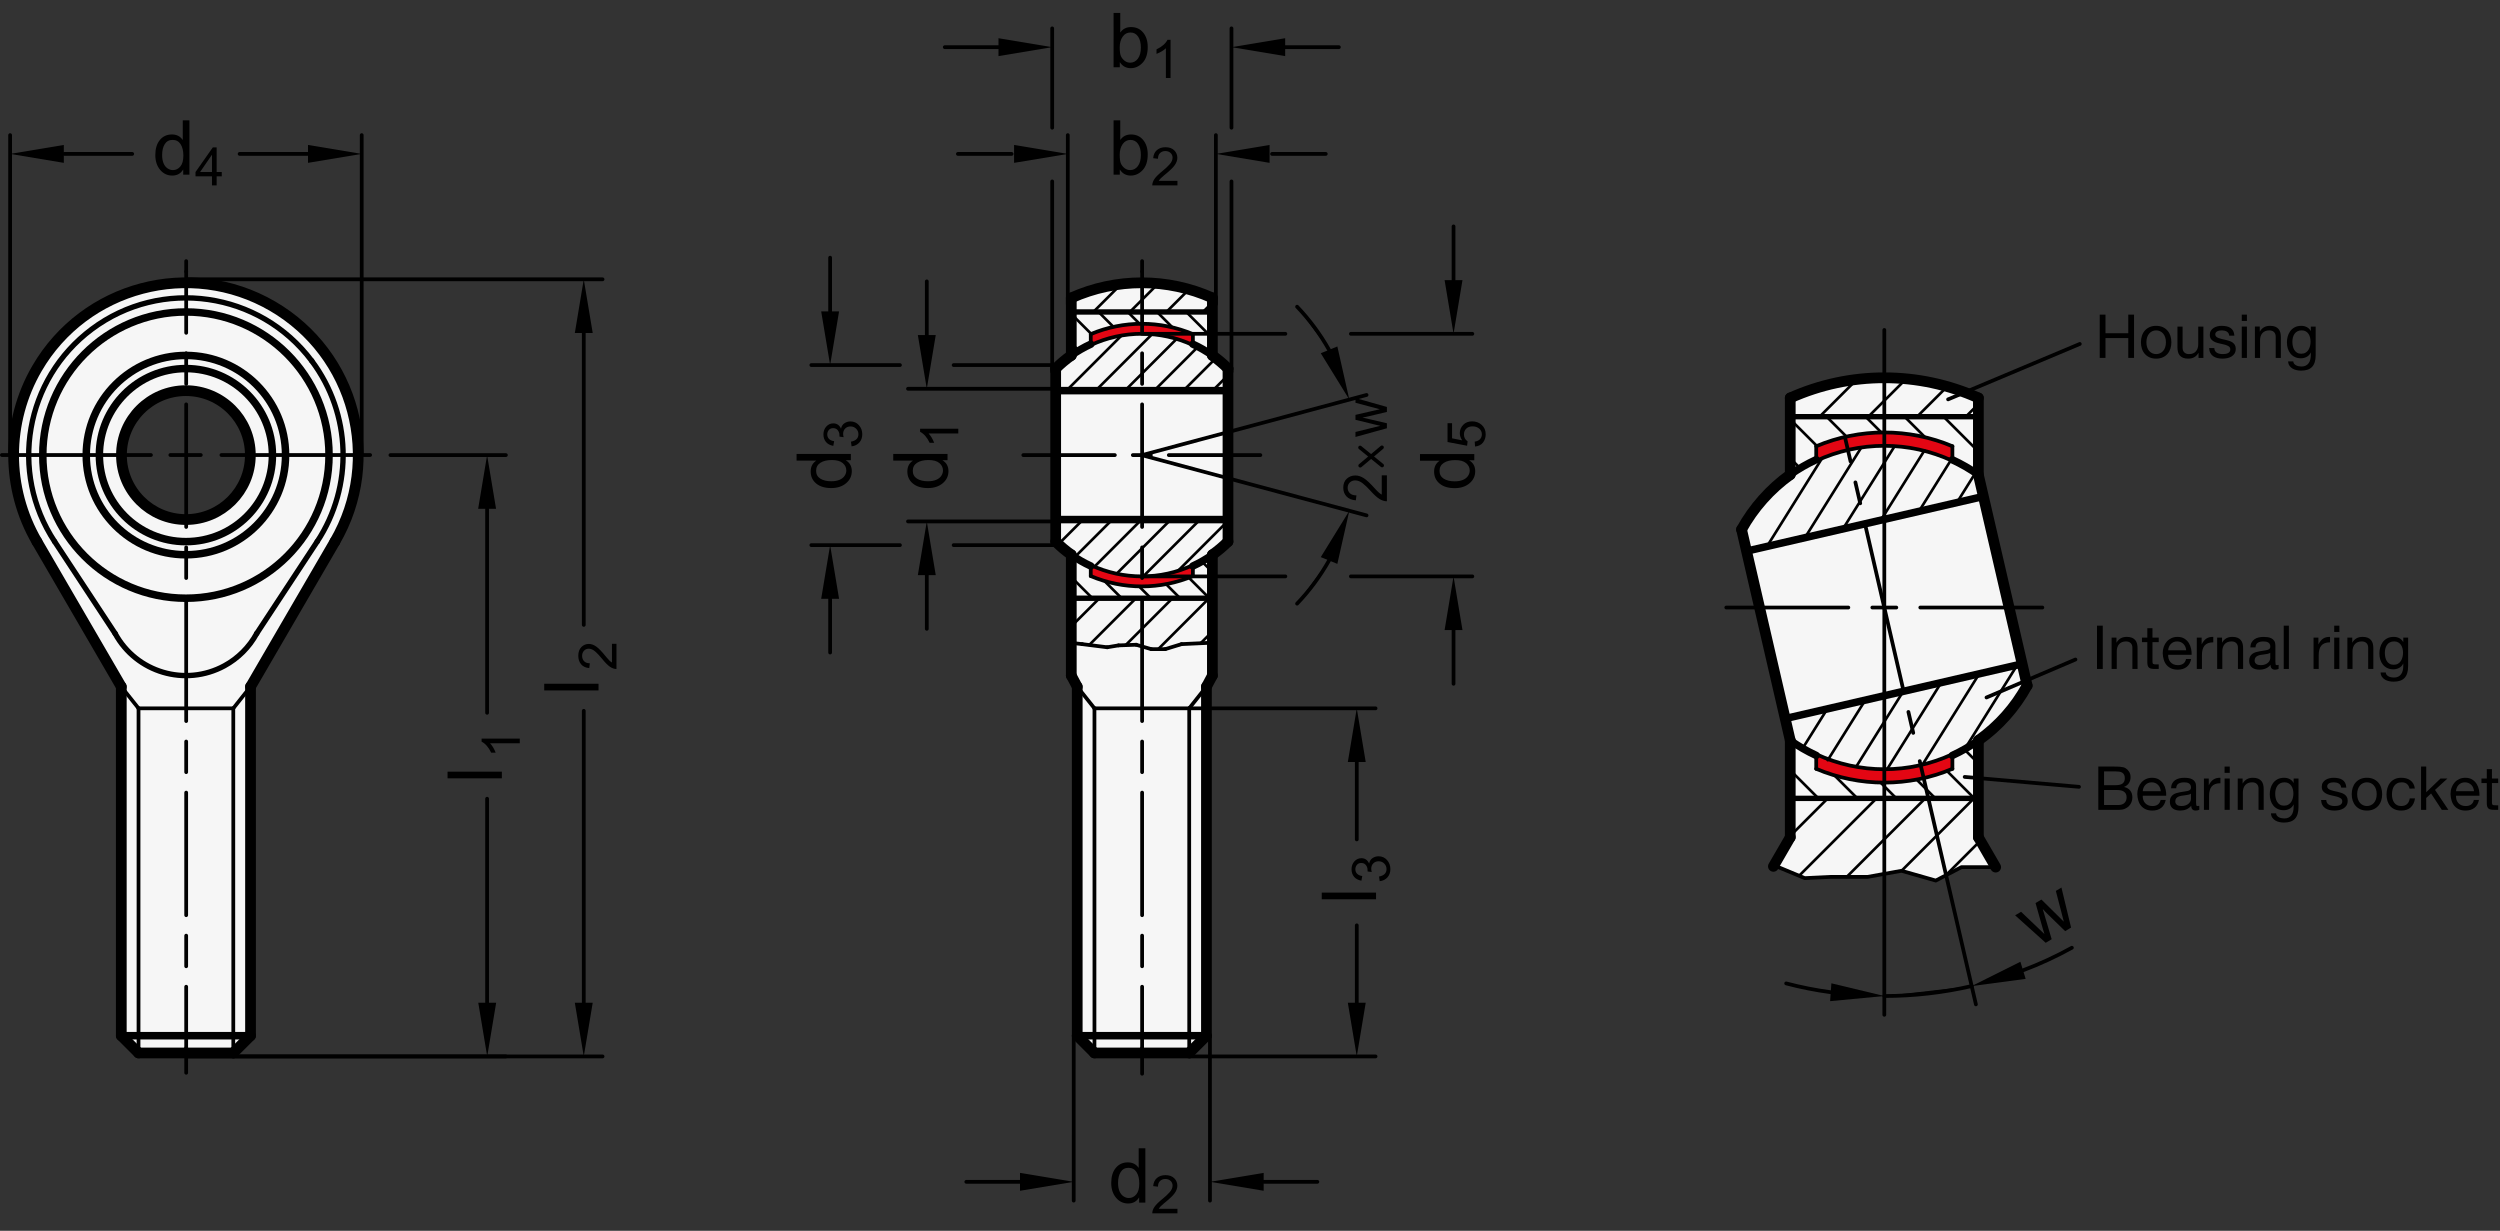 <?xml version="1.0" encoding="utf-8"?>
<!-- Generator: Adobe Illustrator 19.1.0, SVG Export Plug-In . SVG Version: 6.00 Build 0)  -->
<svg version="1.1" xmlns="http://www.w3.org/2000/svg" xmlns:xlink="http://www.w3.org/1999/xlink" x="0px" y="0px"
	 viewBox="0 0 329.895 162.417" enable-background="new 0 0 329.895 162.417" xml:space="preserve">
<rect x="0" y="0" width="329.895" height="162.417" fill="#333333" stroke="none"/>
<g id="MD_x5F_3_x5F_FUELLUNG_x5F_WS">
	<g id="LWPOLYLINE_7_">
		<path fill="#FFFFFF" d="M263.345,114.423h-4.51l-3.393,1.777l-4.525-1.292l-4.485,0.808h-4.888l-3.393,0.162l-3.878-1.615
			l-0.26,0.062l2.224-3.839V97.705l-6.426-27.833c1.577-2.86,3.773-5.333,6.426-7.239V52.51c7.896-3.544,16.93-3.544,24.826,0
			v10.123l6.437,27.841c-1.568,2.868-3.768,5.341-6.435,7.232l-0.002,12.778L263.345,114.423z"/>
	</g>
	<g id="POLYLINE_2_">
		<path fill="#FFFFFF" d="M18.28,138.944h12.505l2.274-2.274V90.594l2.941-5.042l1.209-2.079l1.549-2.664l1.081-1.859l3.905-6.714
			L33.059,60.054c0,4.709-3.817,8.526-8.526,8.526s-8.526-3.817-8.526-8.526s3.817-8.526,8.526-8.526s8.526,3.817,8.526,8.526
			l10.685,12.182c6.726-10.606,3.58-24.657-7.026-31.383s-24.657-3.58-31.383,7.026C0.704,55.182,0.616,64.48,5.108,71.87
			l10.898,18.736v46.064L18.28,138.944z"/>
	</g>
	<g id="LWPOLYLINE_8_">
		<path fill="#FFFFFF" d="M142.148,136.67V90.606l-0.783-1.469V73.205c-0.733-0.519-1.422-1.099-2.059-1.733V48.635
			c0.637-0.634,1.325-1.214,2.059-1.733V39.31c5.922-2.658,12.697-2.658,18.619,0v7.592c0.733,0.519,1.422,1.099,2.059,1.733v22.837
			c-0.637,0.634-1.325,1.214-2.059,1.733v15.933l-0.783,1.457v46.075l-2.274,2.274h-12.505L142.148,136.67z"/>
	</g>
</g>
<g id="MD_x5F_3_x5F_FUELLUNG_x5F_GR">
	<g id="LWPOLYLINE_2_">
		<path fill="#F6F6F6" d="M142.148,136.67V90.606l-0.783-1.469V73.205c-0.733-0.519-1.422-1.099-2.059-1.733V48.635
			c0.637-0.634,1.325-1.214,2.059-1.733V39.31c5.922-2.658,12.697-2.658,18.619,0v7.592c0.733,0.519,1.422,1.099,2.059,1.733v22.837
			c-0.637,0.634-1.325,1.214-2.059,1.733v15.933l-0.783,1.457v46.075l-2.274,2.274h-12.505L142.148,136.67z"/>
	</g>
	<g id="POLYLINE">
		<path fill="#F6F6F6" d="M18.28,138.944h12.505l2.274-2.274V90.594l2.941-5.042l1.209-2.079l1.549-2.664l1.081-1.859l3.905-6.714
			L33.059,60.054c0,4.709-3.817,8.526-8.526,8.526s-8.526-3.817-8.526-8.526s3.817-8.526,8.526-8.526s8.526,3.817,8.526,8.526
			l10.685,12.182c6.726-10.606,3.58-24.657-7.026-31.383s-24.657-3.58-31.383,7.026C0.704,55.182,0.616,64.48,5.108,71.87
			l10.898,18.736v46.064L18.28,138.944z"/>
	</g>
	<g id="LWPOLYLINE_6_">
		<path fill="#F6F6F6" d="M263.345,114.423h-4.51l-3.393,1.777l-4.525-1.292l-4.485,0.808h-4.888l-3.393,0.162l-3.878-1.615
			l-0.26,0.062l2.224-3.839V97.705l-6.426-27.833c1.577-2.86,3.773-5.333,6.426-7.239V52.51c7.896-3.544,16.93-3.544,24.826,0
			v10.123l6.437,27.841c-1.568,2.868-3.768,5.341-6.435,7.232l-0.002,12.778L263.345,114.423z"/>
	</g>
</g>
<g id="MD_x5F_5_x5F_COLOR_x5F_RT">
	<g id="LWPOLYLINE">
		<path fill="#E30613" d="M157.412,45.536c-4.274-1.984-9.204-1.983-13.477,0.001l0.001-1.446c4.308-1.819,9.169-1.819,13.477,0
			V45.536z"/>
	</g>
	<g id="LWPOLYLINE_1_">
		<path fill="#E30613" d="M157.412,74.571c-4.274,1.984-9.204,1.983-13.477-0.001l0.001,1.446c4.308,1.819,9.169,1.819,13.477,0
			V74.571z"/>
	</g>
	<g id="LWPOLYLINE_4_">
		<path fill="#E30613" d="M257.634,60.812c-5.698-2.645-12.272-2.644-17.97,0.001l0.001-1.928c5.744-2.425,12.225-2.425,17.969,0
			V60.812z"/>
	</g>
	<g id="LWPOLYLINE_5_">
		<path fill="#E30613" d="M257.634,99.524c-5.698,2.645-12.272,2.644-17.97-0.001l0.001,1.928c5.744,2.425,12.225,2.425,17.969,0
			V99.524z"/>
	</g>
</g>
<g id="MD_x5F_2_x5F_SCHRAFFUR">
	<g id="LINE">
		
			<line fill="none" stroke="#000000" stroke-width="0.354" stroke-linecap="round" stroke-linejoin="round" stroke-miterlimit="10" x1="144.266" y1="41.168" x2="147.954" y2="37.48"/>
	</g>
	<g id="LINE_1_">
		
			<line fill="none" stroke="#000000" stroke-width="0.354" stroke-linecap="round" stroke-linejoin="round" stroke-miterlimit="10" x1="149.089" y1="41.168" x2="152.837" y2="37.42"/>
	</g>
	<g id="LINE_2_">
		
			<line fill="none" stroke="#000000" stroke-width="0.354" stroke-linecap="round" stroke-linejoin="round" stroke-miterlimit="10" x1="153.913" y1="41.168" x2="156.896" y2="38.185"/>
	</g>
	<g id="LINE_3_">
		
			<line fill="none" stroke="#000000" stroke-width="0.354" stroke-linecap="round" stroke-linejoin="round" stroke-miterlimit="10" x1="158.736" y1="41.168" x2="159.984" y2="39.92"/>
	</g>
	<g id="LINE_4_">
		
			<line fill="none" stroke="#000000" stroke-width="0.354" stroke-linecap="round" stroke-linejoin="round" stroke-miterlimit="10" x1="139.663" y1="71.817" x2="142.922" y2="68.558"/>
	</g>
	<g id="LINE_5_">
		
			<line fill="none" stroke="#000000" stroke-width="0.354" stroke-linecap="round" stroke-linejoin="round" stroke-miterlimit="10" x1="141.821" y1="73.516" x2="146.78" y2="68.558"/>
	</g>
	<g id="LINE_6_">
		
			<line fill="none" stroke="#000000" stroke-width="0.354" stroke-linecap="round" stroke-linejoin="round" stroke-miterlimit="10" x1="144.414" y1="74.783" x2="150.639" y2="68.558"/>
	</g>
	<g id="LINE_7_">
		
			<line fill="none" stroke="#000000" stroke-width="0.354" stroke-linecap="round" stroke-linejoin="round" stroke-miterlimit="10" x1="147.347" y1="75.708" x2="154.498" y2="68.558"/>
	</g>
	<g id="LINE_8_">
		
			<line fill="none" stroke="#000000" stroke-width="0.354" stroke-linecap="round" stroke-linejoin="round" stroke-miterlimit="10" x1="150.857" y1="76.057" x2="158.356" y2="68.558"/>
	</g>
	<g id="LINE_9_">
		
			<line fill="none" stroke="#000000" stroke-width="0.354" stroke-linecap="round" stroke-linejoin="round" stroke-miterlimit="10" x1="155.44" y1="75.332" x2="162.043" y2="68.73"/>
	</g>
	<g id="LINE_10_">
		
			<line fill="none" stroke="#000000" stroke-width="0.354" stroke-linecap="round" stroke-linejoin="round" stroke-miterlimit="10" x1="142.34" y1="46.263" x2="141.365" y2="45.288"/>
	</g>
	<g id="LINE_11_">
		
			<line fill="none" stroke="#000000" stroke-width="0.354" stroke-linecap="round" stroke-linejoin="round" stroke-miterlimit="10" x1="144" y1="44.064" x2="141.365" y2="41.429"/>
	</g>
	<g id="LINE_12_">
		
			<line fill="none" stroke="#000000" stroke-width="0.354" stroke-linecap="round" stroke-linejoin="round" stroke-miterlimit="10" x1="146.93" y1="43.136" x2="144.962" y2="41.168"/>
	</g>
	<g id="LINE_13_">
		
			<line fill="none" stroke="#000000" stroke-width="0.354" stroke-linecap="round" stroke-linejoin="round" stroke-miterlimit="10" x1="150.382" y1="42.729" x2="148.821" y2="41.168"/>
	</g>
	<g id="LINE_14_">
		
			<line fill="none" stroke="#000000" stroke-width="0.354" stroke-linecap="round" stroke-linejoin="round" stroke-miterlimit="10" x1="154.717" y1="43.206" x2="152.679" y2="41.168"/>
	</g>
	<g id="LINE_15_">
		
			<line fill="none" stroke="#000000" stroke-width="0.354" stroke-linecap="round" stroke-linejoin="round" stroke-miterlimit="10" x1="159.984" y1="44.614" x2="156.538" y2="41.168"/>
	</g>
	<g id="LINE_22_">
		
			<line fill="none" stroke="#000000" stroke-width="0.354" stroke-linecap="round" stroke-linejoin="round" stroke-miterlimit="10" x1="144.148" y1="78.939" x2="141.365" y2="76.156"/>
	</g>
	<g id="LINE_23_">
		
			<line fill="none" stroke="#000000" stroke-width="0.354" stroke-linecap="round" stroke-linejoin="round" stroke-miterlimit="10" x1="148.006" y1="78.939" x2="145.726" y2="76.659"/>
	</g>
	<g id="LINE_24_">
		
			<line fill="none" stroke="#000000" stroke-width="0.354" stroke-linecap="round" stroke-linejoin="round" stroke-miterlimit="10" x1="143.935" y1="74.868" x2="143.595" y2="74.528"/>
	</g>
	<g id="LINE_25_">
		
			<line fill="none" stroke="#000000" stroke-width="0.354" stroke-linecap="round" stroke-linejoin="round" stroke-miterlimit="10" x1="151.865" y1="78.939" x2="150.302" y2="77.376"/>
	</g>
	<g id="LINE_26_">
		
			<line fill="none" stroke="#000000" stroke-width="0.354" stroke-linecap="round" stroke-linejoin="round" stroke-miterlimit="10" x1="155.723" y1="78.939" x2="153.867" y2="77.083"/>
	</g>
	<g id="LINE_27_">
		
			<line fill="none" stroke="#000000" stroke-width="0.354" stroke-linecap="round" stroke-linejoin="round" stroke-miterlimit="10" x1="159.582" y1="78.939" x2="156.875" y2="76.232"/>
	</g>
	<g id="LINE_28_">
		
			<line fill="none" stroke="#000000" stroke-width="0.354" stroke-linecap="round" stroke-linejoin="round" stroke-miterlimit="10" x1="159.984" y1="75.482" x2="158.589" y2="74.088"/>
	</g>
	<g id="LINE_37_">
		
			<line fill="none" stroke="#000000" stroke-width="0.354" stroke-linecap="round" stroke-linejoin="round" stroke-miterlimit="10" x1="139.306" y1="49.105" x2="141.817" y2="46.594"/>
	</g>
	<g id="LINE_38_">
		
			<line fill="none" stroke="#000000" stroke-width="0.354" stroke-linecap="round" stroke-linejoin="round" stroke-miterlimit="10" x1="140.719" y1="51.55" x2="147.994" y2="44.275"/>
	</g>
	<g id="LINE_39_">
		
			<line fill="none" stroke="#000000" stroke-width="0.354" stroke-linecap="round" stroke-linejoin="round" stroke-miterlimit="10" x1="144.578" y1="51.55" x2="152.022" y2="44.106"/>
	</g>
	<g id="LINE_40_">
		
			<line fill="none" stroke="#000000" stroke-width="0.354" stroke-linecap="round" stroke-linejoin="round" stroke-miterlimit="10" x1="148.437" y1="51.55" x2="155.265" y2="44.722"/>
	</g>
	<g id="LINE_41_">
		
			<line fill="none" stroke="#000000" stroke-width="0.354" stroke-linecap="round" stroke-linejoin="round" stroke-miterlimit="10" x1="152.295" y1="51.55" x2="158.094" y2="45.751"/>
	</g>
	<g id="LINE_42_">
		
			<line fill="none" stroke="#000000" stroke-width="0.354" stroke-linecap="round" stroke-linejoin="round" stroke-miterlimit="10" x1="156.154" y1="51.55" x2="160.455" y2="47.249"/>
	</g>
	<g id="LINE_43_">
		
			<line fill="none" stroke="#000000" stroke-width="0.354" stroke-linecap="round" stroke-linejoin="round" stroke-miterlimit="10" x1="160.012" y1="51.55" x2="162.043" y2="49.519"/>
	</g>
	<g id="LINE_84_">
		
			<line fill="none" stroke="#000000" stroke-width="0.354" stroke-linecap="round" stroke-linejoin="round" stroke-miterlimit="10" x1="141.365" y1="82.655" x2="145.081" y2="78.939"/>
	</g>
	<g id="LINE_85_">
		
			<line fill="none" stroke="#000000" stroke-width="0.354" stroke-linecap="round" stroke-linejoin="round" stroke-miterlimit="10" x1="143.73" y1="85.113" x2="149.904" y2="78.939"/>
	</g>
	<g id="LINE_86_">
		
			<line fill="none" stroke="#000000" stroke-width="0.354" stroke-linecap="round" stroke-linejoin="round" stroke-miterlimit="10" x1="148.537" y1="85.13" x2="154.727" y2="78.939"/>
	</g>
	<g id="LINE_87_">
		
			<line fill="none" stroke="#000000" stroke-width="0.354" stroke-linecap="round" stroke-linejoin="round" stroke-miterlimit="10" x1="152.828" y1="85.661" x2="159.55" y2="78.939"/>
	</g>
	<g id="LINE_88_">
		
			<line fill="none" stroke="#000000" stroke-width="0.354" stroke-linecap="round" stroke-linejoin="round" stroke-miterlimit="10" x1="158.434" y1="84.879" x2="159.984" y2="83.329"/>
	</g>
	<g id="LINE_139_">
		
			<line fill="none" stroke="#000000" stroke-width="0.354" stroke-linecap="round" stroke-linejoin="round" stroke-miterlimit="10" x1="236.238" y1="110.304" x2="241.192" y2="105.349"/>
	</g>
	<g id="LINE_140_">
		
			<line fill="none" stroke="#000000" stroke-width="0.354" stroke-linecap="round" stroke-linejoin="round" stroke-miterlimit="10" x1="237.406" y1="115.566" x2="247.623" y2="105.349"/>
	</g>
	<g id="LINE_141_">
		
			<line fill="none" stroke="#000000" stroke-width="0.354" stroke-linecap="round" stroke-linejoin="round" stroke-miterlimit="10" x1="243.688" y1="115.715" x2="254.054" y2="105.349"/>
	</g>
	<g id="LINE_142_">
		
			<line fill="none" stroke="#000000" stroke-width="0.354" stroke-linecap="round" stroke-linejoin="round" stroke-miterlimit="10" x1="250.925" y1="114.909" x2="260.485" y2="105.349"/>
	</g>
	<g id="LINE_143_">
		
			<line fill="none" stroke="#000000" stroke-width="0.354" stroke-linecap="round" stroke-linejoin="round" stroke-miterlimit="10" x1="256.751" y1="115.514" x2="261.326" y2="110.939"/>
	</g>
	<g id="LINE_144_">
		
			<line fill="none" stroke="#000000" stroke-width="0.354" stroke-linecap="round" stroke-linejoin="round" stroke-miterlimit="10" x1="240.106" y1="54.987" x2="245.023" y2="50.07"/>
	</g>
	<g id="LINE_145_">
		
			<line fill="none" stroke="#000000" stroke-width="0.354" stroke-linecap="round" stroke-linejoin="round" stroke-miterlimit="10" x1="246.537" y1="54.987" x2="251.535" y2="49.99"/>
	</g>
	<g id="LINE_146_">
		
			<line fill="none" stroke="#000000" stroke-width="0.354" stroke-linecap="round" stroke-linejoin="round" stroke-miterlimit="10" x1="252.968" y1="54.987" x2="256.946" y2="51.01"/>
	</g>
	<g id="LINE_147_">
		
			<line fill="none" stroke="#000000" stroke-width="0.354" stroke-linecap="round" stroke-linejoin="round" stroke-miterlimit="10" x1="259.399" y1="54.987" x2="261.063" y2="53.323"/>
	</g>
	<g id="LINE_148_">
		
			<line fill="none" stroke="#000000" stroke-width="0.354" stroke-linecap="round" stroke-linejoin="round" stroke-miterlimit="10" x1="235.697" y1="95.365" x2="236.114" y2="94.699"/>
	</g>
	<g id="LINE_149_">
		
			<line fill="none" stroke="#000000" stroke-width="0.354" stroke-linecap="round" stroke-linejoin="round" stroke-miterlimit="10" x1="237.87" y1="98.753" x2="241.127" y2="93.542"/>
	</g>
	<g id="LINE_150_">
		
			<line fill="none" stroke="#000000" stroke-width="0.354" stroke-linecap="round" stroke-linejoin="round" stroke-miterlimit="10" x1="241.184" y1="100.314" x2="246.14" y2="92.384"/>
	</g>
	<g id="LINE_151_">
		
			<line fill="none" stroke="#000000" stroke-width="0.354" stroke-linecap="round" stroke-linejoin="round" stroke-miterlimit="10" x1="244.932" y1="101.182" x2="251.153" y2="91.227"/>
	</g>
	<g id="LINE_152_">
		
			<line fill="none" stroke="#000000" stroke-width="0.354" stroke-linecap="round" stroke-linejoin="round" stroke-miterlimit="10" x1="249.02" y1="101.505" x2="256.165" y2="90.069"/>
	</g>
	<g id="LINE_153_">
		
			<line fill="none" stroke="#000000" stroke-width="0.354" stroke-linecap="round" stroke-linejoin="round" stroke-miterlimit="10" x1="253.684" y1="100.905" x2="261.178" y2="88.912"/>
	</g>
	<g id="LINE_154_">
		
			<line fill="none" stroke="#000000" stroke-width="0.354" stroke-linecap="round" stroke-linejoin="round" stroke-miterlimit="10" x1="259.422" y1="98.588" x2="266.191" y2="87.755"/>
	</g>
	<g id="LINE_155_">
		
			<line fill="none" stroke="#000000" stroke-width="0.354" stroke-linecap="round" stroke-linejoin="round" stroke-miterlimit="10" x1="237.539" y1="61.781" x2="236.238" y2="60.48"/>
	</g>
	<g id="LINE_156_">
		
			<line fill="none" stroke="#000000" stroke-width="0.354" stroke-linecap="round" stroke-linejoin="round" stroke-miterlimit="10" x1="239.751" y1="58.849" x2="236.238" y2="55.336"/>
	</g>
	<g id="LINE_157_">
		
			<line fill="none" stroke="#000000" stroke-width="0.354" stroke-linecap="round" stroke-linejoin="round" stroke-miterlimit="10" x1="243.658" y1="57.612" x2="241.034" y2="54.987"/>
	</g>
	<g id="LINE_158_">
		
			<line fill="none" stroke="#000000" stroke-width="0.354" stroke-linecap="round" stroke-linejoin="round" stroke-miterlimit="10" x1="248.261" y1="57.069" x2="246.179" y2="54.987"/>
	</g>
	<g id="LINE_159_">
		
			<line fill="none" stroke="#000000" stroke-width="0.354" stroke-linecap="round" stroke-linejoin="round" stroke-miterlimit="10" x1="254.04" y1="57.704" x2="251.324" y2="54.987"/>
	</g>
	<g id="LINE_160_">
		
			<line fill="none" stroke="#000000" stroke-width="0.354" stroke-linecap="round" stroke-linejoin="round" stroke-miterlimit="10" x1="261.063" y1="59.582" x2="256.468" y2="54.987"/>
	</g>
	<g id="LINE_169_">
		
			<line fill="none" stroke="#000000" stroke-width="0.354" stroke-linecap="round" stroke-linejoin="round" stroke-miterlimit="10" x1="239.948" y1="105.349" x2="236.238" y2="101.638"/>
	</g>
	<g id="LINE_170_">
		
			<line fill="none" stroke="#000000" stroke-width="0.354" stroke-linecap="round" stroke-linejoin="round" stroke-miterlimit="10" x1="245.093" y1="105.349" x2="242.052" y2="102.308"/>
	</g>
	<g id="LINE_171_">
		
			<line fill="none" stroke="#000000" stroke-width="0.354" stroke-linecap="round" stroke-linejoin="round" stroke-miterlimit="10" x1="239.664" y1="99.92" x2="239.211" y2="99.467"/>
	</g>
	<g id="LINE_172_">
		
			<line fill="none" stroke="#000000" stroke-width="0.354" stroke-linecap="round" stroke-linejoin="round" stroke-miterlimit="10" x1="250.238" y1="105.349" x2="248.154" y2="103.265"/>
	</g>
	<g id="LINE_173_">
		
			<line fill="none" stroke="#000000" stroke-width="0.354" stroke-linecap="round" stroke-linejoin="round" stroke-miterlimit="10" x1="255.382" y1="105.349" x2="252.908" y2="102.874"/>
	</g>
	<g id="LINE_174_">
		
			<line fill="none" stroke="#000000" stroke-width="0.354" stroke-linecap="round" stroke-linejoin="round" stroke-miterlimit="10" x1="260.527" y1="105.349" x2="256.918" y2="101.74"/>
	</g>
	<g id="LINE_175_">
		
			<line fill="none" stroke="#000000" stroke-width="0.354" stroke-linecap="round" stroke-linejoin="round" stroke-miterlimit="10" x1="261.063" y1="100.74" x2="259.204" y2="98.881"/>
	</g>
	<g id="LINE_184_">
		
			<line fill="none" stroke="#000000" stroke-width="0.354" stroke-linecap="round" stroke-linejoin="round" stroke-miterlimit="10" x1="229.936" y1="70.408" x2="233.047" y2="65.429"/>
	</g>
	<g id="LINE_185_">
		
			<line fill="none" stroke="#000000" stroke-width="0.354" stroke-linecap="round" stroke-linejoin="round" stroke-miterlimit="10" x1="233.164" y1="72.106" x2="240.427" y2="60.483"/>
	</g>
	<g id="LINE_186_">
		
			<line fill="none" stroke="#000000" stroke-width="0.354" stroke-linecap="round" stroke-linejoin="round" stroke-miterlimit="10" x1="238.177" y1="70.949" x2="245.598" y2="59.072"/>
	</g>
	<g id="LINE_187_">
		
			<line fill="none" stroke="#000000" stroke-width="0.354" stroke-linecap="round" stroke-linejoin="round" stroke-miterlimit="10" x1="243.19" y1="69.792" x2="250.003" y2="58.889"/>
	</g>
	<g id="LINE_188_">
		
			<line fill="none" stroke="#000000" stroke-width="0.354" stroke-linecap="round" stroke-linejoin="round" stroke-miterlimit="10" x1="248.203" y1="68.634" x2="253.951" y2="59.435"/>
	</g>
	<g id="LINE_189_">
		
			<line fill="none" stroke="#000000" stroke-width="0.354" stroke-linecap="round" stroke-linejoin="round" stroke-miterlimit="10" x1="253.216" y1="67.477" x2="257.447" y2="60.706"/>
	</g>
	<g id="LINE_190_">
		
			<line fill="none" stroke="#000000" stroke-width="0.354" stroke-linecap="round" stroke-linejoin="round" stroke-miterlimit="10" x1="258.229" y1="66.319" x2="260.698" y2="62.368"/>
	</g>
</g>
<g id="MD_x5F_1_x5F_100">
	<g id="ARC">
		
			<path fill="none" stroke="#000000" stroke-width="1.417" stroke-linecap="round" stroke-linejoin="round" stroke-miterlimit="10" d="
			M159.984,39.31c-5.922-2.658-12.697-2.658-18.619,0"/>
	</g>
	<g id="ARC_1_">
		
			<path fill="none" stroke="#000000" stroke-width="1.417" stroke-linecap="round" stroke-linejoin="round" stroke-miterlimit="10" d="
			M141.365,46.902c-0.733,0.519-1.422,1.099-2.059,1.733"/>
	</g>
	<g id="ARC_2_">
		
			<path fill="none" stroke="#000000" stroke-width="1.417" stroke-linecap="round" stroke-linejoin="round" stroke-miterlimit="10" d="
			M162.043,48.635c-0.637-0.634-1.325-1.214-2.059-1.733"/>
	</g>
	<g id="ARC_3_">
		
			<path fill="none" stroke="#000000" stroke-width="1.417" stroke-linecap="round" stroke-linejoin="round" stroke-miterlimit="10" d="
			M139.306,71.472c0.637,0.634,1.325,1.214,2.059,1.733"/>
	</g>
	<g id="ARC_4_">
		
			<path fill="none" stroke="#000000" stroke-width="1.417" stroke-linecap="round" stroke-linejoin="round" stroke-miterlimit="10" d="
			M159.984,73.205c0.733-0.519,1.422-1.099,2.059-1.733"/>
	</g>
	<g id="LINE_16_">
		
			<line fill="none" stroke="#000000" stroke-width="1.417" stroke-linecap="round" stroke-linejoin="round" stroke-miterlimit="10" x1="141.365" y1="39.31" x2="141.365" y2="46.902"/>
	</g>
	<g id="LINE_17_">
		
			<line fill="none" stroke="#000000" stroke-width="1.417" stroke-linecap="round" stroke-linejoin="round" stroke-miterlimit="10" x1="139.306" y1="48.635" x2="139.306" y2="71.472"/>
	</g>
	<g id="LINE_18_">
		
			<line fill="none" stroke="#000000" stroke-width="1.417" stroke-linecap="round" stroke-linejoin="round" stroke-miterlimit="10" x1="159.984" y1="39.31" x2="159.984" y2="46.902"/>
	</g>
	<g id="LINE_19_">
		
			<line fill="none" stroke="#000000" stroke-width="1.417" stroke-linecap="round" stroke-linejoin="round" stroke-miterlimit="10" x1="162.043" y1="48.635" x2="162.043" y2="71.472"/>
	</g>
	<g id="CIRCLE">
		
			<path fill="none" stroke="#000000" stroke-width="1.417" stroke-linecap="round" stroke-linejoin="round" stroke-miterlimit="10" d="
			M16.028,60.054c0-4.697,3.807-8.504,8.504-8.504s8.504,3.807,8.504,8.504s-3.807,8.504-8.504,8.504S16.028,64.75,16.028,60.054
			L16.028,60.054z"/>
	</g>
	<g id="ARC_6_">
		
			<path fill="none" stroke="#000000" stroke-width="1.417" stroke-linecap="round" stroke-linejoin="round" stroke-miterlimit="10" d="
			M44.187,71.485c6.313-10.855,2.631-24.772-8.223-31.085s-24.772-2.631-31.085,8.223c-4.11,7.067-4.11,15.795,0,22.862"/>
	</g>
	<g id="LINE_29_">
		
			<line fill="none" stroke="#000000" stroke-width="1.417" stroke-linecap="round" stroke-linejoin="round" stroke-miterlimit="10" x1="141.365" y1="89.147" x2="141.365" y2="73.205"/>
	</g>
	<g id="LINE_30_">
		
			<line fill="none" stroke="#000000" stroke-width="1.417" stroke-linecap="round" stroke-linejoin="round" stroke-miterlimit="10" x1="159.984" y1="89.147" x2="159.984" y2="73.205"/>
	</g>
	<g id="LINE_52_">
		
			<line fill="none" stroke="#000000" stroke-width="1.417" stroke-linecap="round" stroke-linejoin="round" stroke-miterlimit="10" x1="16.006" y1="90.616" x2="16.006" y2="136.67"/>
	</g>
	<g id="LINE_53_">
		
			<line fill="none" stroke="#000000" stroke-width="1.417" stroke-linecap="round" stroke-linejoin="round" stroke-miterlimit="10" x1="33.059" y1="136.67" x2="33.059" y2="90.604"/>
	</g>
	<g id="LINE_54_">
		
			<line fill="none" stroke="#000000" stroke-width="1.417" stroke-linecap="round" stroke-linejoin="round" stroke-miterlimit="10" x1="16.002" y1="90.611" x2="4.878" y2="71.485"/>
	</g>
	<g id="LINE_55_">
		
			<line fill="none" stroke="#000000" stroke-width="1.417" stroke-linecap="round" stroke-linejoin="round" stroke-miterlimit="10" x1="33.063" y1="90.611" x2="44.187" y2="71.485"/>
	</g>
	<g id="LINE_58_">
		
			<line fill="none" stroke="#000000" stroke-width="1.417" stroke-linecap="round" stroke-linejoin="round" stroke-miterlimit="10" x1="18.28" y1="138.944" x2="30.785" y2="138.944"/>
	</g>
	<g id="LINE_60_">
		
			<line fill="none" stroke="#000000" stroke-width="1.417" stroke-linecap="round" stroke-linejoin="round" stroke-miterlimit="10" x1="16.006" y1="136.67" x2="18.28" y2="138.944"/>
	</g>
	<g id="LINE_61_">
		
			<line fill="none" stroke="#000000" stroke-width="1.417" stroke-linecap="round" stroke-linejoin="round" stroke-miterlimit="10" x1="33.059" y1="136.67" x2="30.785" y2="138.944"/>
	</g>
	<g id="LINE_67_">
		
			<line fill="none" stroke="#000000" stroke-width="1.417" stroke-linecap="round" stroke-linejoin="round" stroke-miterlimit="10" x1="142.148" y1="90.616" x2="142.148" y2="136.67"/>
	</g>
	<g id="LINE_68_">
		
			<line fill="none" stroke="#000000" stroke-width="1.417" stroke-linecap="round" stroke-linejoin="round" stroke-miterlimit="10" x1="159.2" y1="136.67" x2="159.2" y2="90.604"/>
	</g>
	<g id="LINE_69_">
		
			<line fill="none" stroke="#000000" stroke-width="1.417" stroke-linecap="round" stroke-linejoin="round" stroke-miterlimit="10" x1="144.422" y1="138.944" x2="156.927" y2="138.944"/>
	</g>
	<g id="LINE_71_">
		
			<line fill="none" stroke="#000000" stroke-width="1.417" stroke-linecap="round" stroke-linejoin="round" stroke-miterlimit="10" x1="142.148" y1="136.67" x2="144.422" y2="138.944"/>
	</g>
	<g id="LINE_72_">
		
			<line fill="none" stroke="#000000" stroke-width="1.417" stroke-linecap="round" stroke-linejoin="round" stroke-miterlimit="10" x1="159.2" y1="136.67" x2="156.927" y2="138.944"/>
	</g>
	<g id="LINE_73_">
		
			<line fill="none" stroke="#000000" stroke-width="1.417" stroke-linecap="round" stroke-linejoin="round" stroke-miterlimit="10" x1="141.365" y1="89.147" x2="142.148" y2="90.616"/>
	</g>
	<g id="LINE_74_">
		
			<line fill="none" stroke="#000000" stroke-width="1.417" stroke-linecap="round" stroke-linejoin="round" stroke-miterlimit="10" x1="159.984" y1="89.147" x2="159.2" y2="90.616"/>
	</g>
	<g id="ARC_19_">
		
			<path fill="none" stroke="#000000" stroke-width="1.417" stroke-linecap="round" stroke-linejoin="round" stroke-miterlimit="10" d="
			M261.063,52.51c-7.896-3.544-16.93-3.544-24.826,0"/>
	</g>
	<g id="LINE_161_">
		
			<line fill="none" stroke="#000000" stroke-width="1.417" stroke-linecap="round" stroke-linejoin="round" stroke-miterlimit="10" x1="236.238" y1="52.51" x2="236.238" y2="62.633"/>
	</g>
	<g id="LINE_162_">
		
			<line fill="none" stroke="#000000" stroke-width="1.417" stroke-linecap="round" stroke-linejoin="round" stroke-miterlimit="10" x1="229.812" y1="69.872" x2="236.238" y2="97.705"/>
	</g>
	<g id="LINE_163_">
		
			<line fill="none" stroke="#000000" stroke-width="1.417" stroke-linecap="round" stroke-linejoin="round" stroke-miterlimit="10" x1="261.063" y1="52.51" x2="261.063" y2="62.633"/>
	</g>
	<g id="LINE_164_">
		
			<line fill="none" stroke="#000000" stroke-width="1.417" stroke-linecap="round" stroke-linejoin="round" stroke-miterlimit="10" x1="261.063" y1="62.658" x2="267.5" y2="90.474"/>
	</g>
	<g id="LINE_167_">
		
			<line fill="none" stroke="#000000" stroke-width="1.417" stroke-linecap="round" stroke-linejoin="round" stroke-miterlimit="10" x1="236.238" y1="110.484" x2="234.013" y2="114.323"/>
	</g>
	<g id="LINE_168_">
		
			<line fill="none" stroke="#000000" stroke-width="1.417" stroke-linecap="round" stroke-linejoin="round" stroke-miterlimit="10" x1="263.345" y1="114.423" x2="261.063" y2="110.484"/>
	</g>
	<g id="LINE_176_">
		
			<line fill="none" stroke="#000000" stroke-width="1.417" stroke-linecap="round" stroke-linejoin="round" stroke-miterlimit="10" x1="236.238" y1="110.484" x2="236.238" y2="97.705"/>
	</g>
	<g id="LINE_177_">
		
			<line fill="none" stroke="#000000" stroke-width="1.417" stroke-linecap="round" stroke-linejoin="round" stroke-miterlimit="10" x1="261.063" y1="110.484" x2="261.063" y2="97.705"/>
	</g>
	<g id="ARC_26_">
		
			<path fill="none" stroke="#000000" stroke-width="1.417" stroke-linecap="round" stroke-linejoin="round" stroke-miterlimit="10" d="
			M261.063,97.705c2.668-1.89,4.87-4.364,6.436-7.234"/>
	</g>
	<g id="ARC_28_">
		
			<path fill="none" stroke="#000000" stroke-width="1.417" stroke-linecap="round" stroke-linejoin="round" stroke-miterlimit="10" d="
			M236.238,62.633c-2.653,1.905-4.848,4.378-6.426,7.239"/>
	</g>
</g>
<g id="MD_x5F_1_x5F_070">
	<g id="LINE_20_">
		
			<line fill="none" stroke="#000000" stroke-width="0.992" stroke-linecap="round" stroke-linejoin="round" stroke-miterlimit="10" x1="139.306" y1="51.55" x2="162.043" y2="51.55"/>
	</g>
	<g id="LINE_21_">
		
			<line fill="none" stroke="#000000" stroke-width="0.992" stroke-linecap="round" stroke-linejoin="round" stroke-miterlimit="10" x1="139.306" y1="68.558" x2="162.043" y2="68.558"/>
	</g>
	<g id="CIRCLE_1_">
		
			<path fill="none" stroke="#000000" stroke-width="0.992" stroke-linecap="round" stroke-linejoin="round" stroke-miterlimit="10" d="
			M13.114,60.054c0-6.306,5.112-11.418,11.418-11.418s11.418,5.112,11.418,11.418s-5.112,11.418-11.418,11.418
			S13.114,66.36,13.114,60.054L13.114,60.054z"/>
	</g>
	<g id="CIRCLE_2_">
		
			<path fill="none" stroke="#000000" stroke-width="0.992" stroke-linecap="round" stroke-linejoin="round" stroke-miterlimit="10" d="
			M11.381,60.054c0-7.263,5.888-13.151,13.151-13.151s13.151,5.888,13.151,13.151s-5.888,13.151-13.151,13.151
			S11.381,67.317,11.381,60.054L11.381,60.054z"/>
	</g>
	<g id="ARC_8_">
		
			<path fill="none" stroke="#000000" stroke-width="0.992" stroke-linecap="round" stroke-linejoin="round" stroke-miterlimit="10" d="
			M159.984,46.902c-0.81-0.573-1.671-1.07-2.572-1.485"/>
	</g>
	<g id="ARC_9_">
		
			<path fill="none" stroke="#000000" stroke-width="0.992" stroke-linecap="round" stroke-linejoin="round" stroke-miterlimit="10" d="
			M143.934,45.418c-0.9,0.415-1.761,0.912-2.57,1.484"/>
	</g>
	<g id="ARC_12_">
		
			<path fill="none" stroke="#000000" stroke-width="0.992" stroke-linecap="round" stroke-linejoin="round" stroke-miterlimit="10" d="
			M157.412,74.69c0.901-0.415,1.762-0.912,2.572-1.485"/>
	</g>
	<g id="ARC_13_">
		
			<path fill="none" stroke="#000000" stroke-width="0.992" stroke-linecap="round" stroke-linejoin="round" stroke-miterlimit="10" d="
			M141.365,73.205c0.809,0.573,1.669,1.07,2.57,1.484"/>
	</g>
	<g id="CIRCLE_3_">
		
			<path fill="none" stroke="#000000" stroke-width="0.992" stroke-linecap="round" stroke-linejoin="round" stroke-miterlimit="10" d="
			M5.646,60.054c0-10.431,8.456-18.886,18.886-18.886s18.886,8.456,18.886,18.886S34.963,78.94,24.532,78.94
			S5.646,70.484,5.646,60.054L5.646,60.054z"/>
	</g>
	<g id="LINE_59_">
		
			<line fill="none" stroke="#000000" stroke-width="0.992" stroke-linecap="round" stroke-linejoin="round" stroke-miterlimit="10" x1="16.006" y1="136.67" x2="33.059" y2="136.67"/>
	</g>
	<g id="LINE_70_">
		
			<line fill="none" stroke="#000000" stroke-width="0.992" stroke-linecap="round" stroke-linejoin="round" stroke-miterlimit="10" x1="142.148" y1="136.67" x2="159.2" y2="136.67"/>
	</g>
	<g id="LINE_165_">
		
			<line fill="none" stroke="#000000" stroke-width="0.992" stroke-linecap="round" stroke-linejoin="round" stroke-miterlimit="10" x1="230.472" y1="72.728" x2="261.724" y2="65.512"/>
	</g>
	<g id="LINE_166_">
		
			<line fill="none" stroke="#000000" stroke-width="0.992" stroke-linecap="round" stroke-linejoin="round" stroke-miterlimit="10" x1="235.572" y1="94.824" x2="266.836" y2="87.606"/>
	</g>
	<g id="ARC_20_">
		
			<path fill="none" stroke="#000000" stroke-width="0.992" stroke-linecap="round" stroke-linejoin="round" stroke-miterlimit="10" d="
			M239.664,60.654c-1.201,0.553-2.348,1.215-3.426,1.979"/>
	</g>
	<g id="ARC_23_">
		
			<path fill="none" stroke="#000000" stroke-width="0.992" stroke-linecap="round" stroke-linejoin="round" stroke-miterlimit="10" d="
			M257.634,99.685c1.202-0.553,2.35-1.216,3.429-1.98"/>
	</g>
	<g id="ARC_27_">
		
			<path fill="none" stroke="#000000" stroke-width="0.992" stroke-linecap="round" stroke-linejoin="round" stroke-miterlimit="10" d="
			M236.238,97.705c1.079,0.764,2.226,1.427,3.426,1.98"/>
	</g>
	<g id="ARC_29_">
		
			<path fill="none" stroke="#000000" stroke-width="0.992" stroke-linecap="round" stroke-linejoin="round" stroke-miterlimit="10" d="
			M261.064,62.658c-1.08-0.765-2.228-1.429-3.43-1.982"/>
	</g>
</g>
<g id="MD_x5F_1_x5F_050">
	<g id="ARC_5_">
		
			<path fill="none" stroke="#000000" stroke-width="0.709" stroke-linecap="round" stroke-linejoin="round" stroke-miterlimit="10" d="
			M41.138,47.622c-6.866-9.171-19.866-11.04-29.037-4.175c-8.78,6.573-10.926,18.845-4.898,28.008"/>
	</g>
	<g id="ARC_7_">
		
			<path fill="none" stroke="#000000" stroke-width="0.709" stroke-linecap="round" stroke-linejoin="round" stroke-miterlimit="10" d="
			M41.861,71.455c4.805-7.303,4.516-16.835-0.723-23.833"/>
	</g>
	<g id="LINE_33_">
		
			<line fill="none" stroke="#000000" stroke-width="0.709" stroke-linecap="round" stroke-linejoin="round" stroke-miterlimit="10" x1="141.365" y1="41.168" x2="159.984" y2="41.168"/>
	</g>
	<g id="LINE_36_">
		
			<line fill="none" stroke="#000000" stroke-width="0.709" stroke-linecap="round" stroke-linejoin="round" stroke-miterlimit="10" x1="141.365" y1="78.939" x2="159.984" y2="78.939"/>
	</g>
	<g id="ARC_16_">
		
			<path fill="none" stroke="#000000" stroke-width="0.709" stroke-linecap="round" stroke-linejoin="round" stroke-miterlimit="10" d="
			M15.189,83.592c2.806,5.16,9.263,7.069,14.423,4.264c1.803-0.98,3.283-2.461,4.264-4.264"/>
	</g>
	<g id="LINE_56_">
		
			<line fill="none" stroke="#000000" stroke-width="0.709" stroke-linecap="round" stroke-linejoin="round" stroke-miterlimit="10" x1="15.189" y1="83.592" x2="7.203" y2="71.455"/>
	</g>
	<g id="LINE_57_">
		
			<line fill="none" stroke="#000000" stroke-width="0.709" stroke-linecap="round" stroke-linejoin="round" stroke-miterlimit="10" x1="33.876" y1="83.592" x2="41.861" y2="71.455"/>
	</g>
	<g id="LINE_180_">
		
			<line fill="none" stroke="#000000" stroke-width="0.709" stroke-linecap="round" stroke-linejoin="round" stroke-miterlimit="10" x1="236.238" y1="54.987" x2="261.063" y2="54.987"/>
	</g>
	<g id="LINE_183_">
		
			<line fill="none" stroke="#000000" stroke-width="0.709" stroke-linecap="round" stroke-linejoin="round" stroke-miterlimit="10" x1="236.238" y1="105.349" x2="261.063" y2="105.349"/>
	</g>
</g>
<g id="MD_x5F_1_x5F_035">
	<g id="ARC_10_">
		
			<path fill="none" stroke="#000000" stroke-width="0.496" stroke-linecap="round" stroke-linejoin="round" stroke-miterlimit="10" d="
			M157.412,44.091c-4.308-1.819-9.169-1.819-13.477,0"/>
	</g>
	<g id="LINE_31_">
		
			<line fill="none" stroke="#000000" stroke-width="0.496" stroke-linecap="round" stroke-linejoin="round" stroke-miterlimit="10" x1="143.935" y1="44.091" x2="143.934" y2="45.537"/>
	</g>
	<g id="LINE_32_">
		
			<line fill="none" stroke="#000000" stroke-width="0.496" stroke-linecap="round" stroke-linejoin="round" stroke-miterlimit="10" x1="157.412" y1="44.091" x2="157.412" y2="45.536"/>
	</g>
	<g id="ARC_11_">
		
			<path fill="none" stroke="#000000" stroke-width="0.496" stroke-linecap="round" stroke-linejoin="round" stroke-miterlimit="10" d="
			M157.412,45.536c-4.273-1.985-9.204-1.984-13.477,0.001"/>
	</g>
	<g id="ARC_14_">
		
			<path fill="none" stroke="#000000" stroke-width="0.496" stroke-linecap="round" stroke-linejoin="round" stroke-miterlimit="10" d="
			M143.935,76.016c4.308,1.819,9.169,1.819,13.477,0"/>
	</g>
	<g id="LINE_34_">
		
			<line fill="none" stroke="#000000" stroke-width="0.496" stroke-linecap="round" stroke-linejoin="round" stroke-miterlimit="10" x1="143.935" y1="76.016" x2="143.934" y2="74.57"/>
	</g>
	<g id="LINE_35_">
		
			<line fill="none" stroke="#000000" stroke-width="0.496" stroke-linecap="round" stroke-linejoin="round" stroke-miterlimit="10" x1="157.412" y1="76.016" x2="157.412" y2="74.571"/>
	</g>
	<g id="ARC_15_">
		
			<path fill="none" stroke="#000000" stroke-width="0.496" stroke-linecap="round" stroke-linejoin="round" stroke-miterlimit="10" d="
			M143.934,74.57c4.273,1.985,9.204,1.986,13.477,0.001"/>
	</g>
	<g id="LINE_44_">
		
			<line fill="none" stroke="#000000" stroke-width="0.496" stroke-linecap="round" stroke-linejoin="round" stroke-miterlimit="10" x1="149.487" y1="60.054" x2="151.861" y2="60.054"/>
	</g>
	<g id="LINE_45_">
		
			<line fill="none" stroke="#000000" stroke-width="0.496" stroke-linecap="round" stroke-linejoin="round" stroke-miterlimit="10" x1="135.033" y1="60.054" x2="147.114" y2="60.054"/>
	</g>
	<g id="LINE_46_">
		
			<line fill="none" stroke="#000000" stroke-width="0.496" stroke-linecap="round" stroke-linejoin="round" stroke-miterlimit="10" x1="166.315" y1="60.054" x2="154.234" y2="60.054"/>
	</g>
	<g id="LINE_47_">
		
			<line fill="none" stroke="#000000" stroke-width="0.496" stroke-linecap="round" stroke-linejoin="round" stroke-miterlimit="10" x1="30.785" y1="93.47" x2="30.785" y2="138.944"/>
	</g>
	<g id="LINE_48_">
		
			<line fill="none" stroke="#000000" stroke-width="0.496" stroke-linecap="round" stroke-linejoin="round" stroke-miterlimit="10" x1="18.28" y1="93.47" x2="18.28" y2="138.944"/>
	</g>
	<g id="LINE_49_">
		
			<line fill="none" stroke="#000000" stroke-width="0.496" stroke-linecap="round" stroke-linejoin="round" stroke-miterlimit="10" x1="33.059" y1="90.604" x2="30.785" y2="93.47"/>
	</g>
	<g id="LINE_50_">
		
			<line fill="none" stroke="#000000" stroke-width="0.496" stroke-linecap="round" stroke-linejoin="round" stroke-miterlimit="10" x1="16.006" y1="90.616" x2="18.28" y2="93.47"/>
	</g>
	<g id="LINE_51_">
		
			<line fill="none" stroke="#000000" stroke-width="0.496" stroke-linecap="round" stroke-linejoin="round" stroke-miterlimit="10" x1="18.28" y1="93.47" x2="30.785" y2="93.47"/>
	</g>
	<g id="LINE_62_">
		
			<line fill="none" stroke="#000000" stroke-width="0.496" stroke-linecap="round" stroke-linejoin="round" stroke-miterlimit="10" x1="156.927" y1="93.47" x2="156.927" y2="138.944"/>
	</g>
	<g id="LINE_63_">
		
			<line fill="none" stroke="#000000" stroke-width="0.496" stroke-linecap="round" stroke-linejoin="round" stroke-miterlimit="10" x1="144.422" y1="93.47" x2="144.422" y2="138.944"/>
	</g>
	<g id="LINE_64_">
		
			<line fill="none" stroke="#000000" stroke-width="0.496" stroke-linecap="round" stroke-linejoin="round" stroke-miterlimit="10" x1="159.2" y1="90.604" x2="156.927" y2="93.47"/>
	</g>
	<g id="LINE_65_">
		
			<line fill="none" stroke="#000000" stroke-width="0.496" stroke-linecap="round" stroke-linejoin="round" stroke-miterlimit="10" x1="142.148" y1="90.616" x2="144.422" y2="93.47"/>
	</g>
	<g id="LINE_66_">
		
			<line fill="none" stroke="#000000" stroke-width="0.496" stroke-linecap="round" stroke-linejoin="round" stroke-miterlimit="10" x1="144.422" y1="93.47" x2="156.927" y2="93.47"/>
	</g>
	<g id="LINE_75_">
		
			<line fill="none" stroke="#000000" stroke-width="0.496" stroke-linecap="round" stroke-linejoin="round" stroke-miterlimit="10" x1="141.365" y1="84.831" x2="142.807" y2="84.997"/>
	</g>
	<g id="LINE_76_">
		
			<line fill="none" stroke="#000000" stroke-width="0.496" stroke-linecap="round" stroke-linejoin="round" stroke-miterlimit="10" x1="159.461" y1="84.831" x2="159.984" y2="84.584"/>
	</g>
	<g id="LINE_77_">
		
			<line fill="none" stroke="#000000" stroke-width="0.496" stroke-linecap="round" stroke-linejoin="round" stroke-miterlimit="10" x1="153.753" y1="85.661" x2="155.914" y2="84.997"/>
	</g>
	<g id="LINE_78_">
		
			<line fill="none" stroke="#000000" stroke-width="0.496" stroke-linecap="round" stroke-linejoin="round" stroke-miterlimit="10" x1="155.914" y1="84.997" x2="159.461" y2="84.831"/>
	</g>
	<g id="LINE_79_">
		
			<line fill="none" stroke="#000000" stroke-width="0.496" stroke-linecap="round" stroke-linejoin="round" stroke-miterlimit="10" x1="149.929" y1="85.08" x2="151.924" y2="85.661"/>
	</g>
	<g id="LINE_80_">
		
			<line fill="none" stroke="#000000" stroke-width="0.496" stroke-linecap="round" stroke-linejoin="round" stroke-miterlimit="10" x1="147.601" y1="85.163" x2="149.929" y2="85.08"/>
	</g>
	<g id="LINE_81_">
		
			<line fill="none" stroke="#000000" stroke-width="0.496" stroke-linecap="round" stroke-linejoin="round" stroke-miterlimit="10" x1="146.105" y1="85.412" x2="147.601" y2="85.163"/>
	</g>
	<g id="LINE_82_">
		
			<line fill="none" stroke="#000000" stroke-width="0.496" stroke-linecap="round" stroke-linejoin="round" stroke-miterlimit="10" x1="142.807" y1="84.997" x2="146.105" y2="85.412"/>
	</g>
	<g id="LINE_83_">
		
			<line fill="none" stroke="#000000" stroke-width="0.496" stroke-linecap="round" stroke-linejoin="round" stroke-miterlimit="10" x1="151.924" y1="85.661" x2="153.753" y2="85.661"/>
	</g>
	<g id="ARC_21_">
		
			<path fill="none" stroke="#000000" stroke-width="0.496" stroke-linecap="round" stroke-linejoin="round" stroke-miterlimit="10" d="
			M257.634,58.885c-5.744-2.425-12.225-2.426-17.969,0"/>
	</g>
	<g id="LINE_178_">
		
			<line fill="none" stroke="#000000" stroke-width="0.496" stroke-linecap="round" stroke-linejoin="round" stroke-miterlimit="10" x1="239.665" y1="58.885" x2="239.664" y2="60.813"/>
	</g>
	<g id="LINE_179_">
		
			<line fill="none" stroke="#000000" stroke-width="0.496" stroke-linecap="round" stroke-linejoin="round" stroke-miterlimit="10" x1="257.634" y1="58.885" x2="257.634" y2="60.812"/>
	</g>
	<g id="ARC_22_">
		
			<path fill="none" stroke="#000000" stroke-width="0.496" stroke-linecap="round" stroke-linejoin="round" stroke-miterlimit="10" d="
			M257.634,60.812c-5.698-2.646-12.272-2.646-17.97,0.001"/>
	</g>
	<g id="ARC_24_">
		
			<path fill="none" stroke="#000000" stroke-width="0.496" stroke-linecap="round" stroke-linejoin="round" stroke-miterlimit="10" d="
			M239.665,101.452c5.744,2.425,12.225,2.425,17.969,0"/>
	</g>
	<g id="LINE_181_">
		
			<line fill="none" stroke="#000000" stroke-width="0.496" stroke-linecap="round" stroke-linejoin="round" stroke-miterlimit="10" x1="239.665" y1="101.452" x2="239.664" y2="99.523"/>
	</g>
	<g id="LINE_182_">
		
			<line fill="none" stroke="#000000" stroke-width="0.496" stroke-linecap="round" stroke-linejoin="round" stroke-miterlimit="10" x1="257.634" y1="101.451" x2="257.634" y2="99.524"/>
	</g>
	<g id="ARC_25_">
		
			<path fill="none" stroke="#000000" stroke-width="0.496" stroke-linecap="round" stroke-linejoin="round" stroke-miterlimit="10" d="
			M239.664,99.523c5.697,2.647,12.272,2.648,17.97,0.001"/>
	</g>
	<g id="LINE_191_">
		
			<line fill="none" stroke="#000000" stroke-width="0.496" stroke-linecap="round" stroke-linejoin="round" stroke-miterlimit="10" x1="247.068" y1="80.168" x2="250.233" y2="80.168"/>
	</g>
	<g id="LINE_192_">
		
			<line fill="none" stroke="#000000" stroke-width="0.496" stroke-linecap="round" stroke-linejoin="round" stroke-miterlimit="10" x1="227.796" y1="80.168" x2="243.903" y2="80.168"/>
	</g>
	<g id="LINE_193_">
		
			<line fill="none" stroke="#000000" stroke-width="0.496" stroke-linecap="round" stroke-linejoin="round" stroke-miterlimit="10" x1="269.505" y1="80.168" x2="253.397" y2="80.168"/>
	</g>
	<g id="LINE_194_">
		
			<line fill="none" stroke="#000000" stroke-width="0.496" stroke-linecap="round" stroke-linejoin="round" stroke-miterlimit="10" x1="248.65" y1="43.539" x2="248.65" y2="80.168"/>
	</g>
	<g id="LINE_195_">
		
			<line fill="none" stroke="#000000" stroke-width="0.496" stroke-linecap="round" stroke-linejoin="round" stroke-miterlimit="10" x1="248.65" y1="80.181" x2="248.65" y2="133.912"/>
	</g>
	<g id="POLYLINE_1_">
		
			<polyline fill="none" stroke="#000000" stroke-width="0.496" stroke-linecap="round" stroke-linejoin="round" stroke-miterlimit="10" points="
			263.345,114.423 258.835,114.423 255.442,116.199 250.917,114.907 246.433,115.715 241.545,115.715 238.152,115.876 
			234.273,114.261 234.013,114.323 		"/>
	</g>
	<g id="LINE_197_">
		
			<line fill="none" stroke="#000000" stroke-width="0.496" stroke-linecap="round" stroke-linejoin="round" stroke-miterlimit="10" x1="244.834" y1="63.653" x2="245.472" y2="66.415"/>
	</g>
	<g id="LINE_198_">
		
			<line fill="none" stroke="#000000" stroke-width="0.496" stroke-linecap="round" stroke-linejoin="round" stroke-miterlimit="10" x1="246.11" y1="69.176" x2="248.65" y2="80.181"/>
	</g>
	<g id="LINE_199_">
		
			<line fill="none" stroke="#000000" stroke-width="0.496" stroke-linecap="round" stroke-linejoin="round" stroke-miterlimit="10" x1="243.467" y1="57.731" x2="244.197" y2="60.891"/>
	</g>
	<g id="LINE_200_">
		
			<line fill="none" stroke="#000000" stroke-width="0.496" stroke-linecap="round" stroke-linejoin="round" stroke-miterlimit="10" x1="252.466" y1="96.71" x2="251.829" y2="93.948"/>
	</g>
	<g id="LINE_201_">
		
			<line fill="none" stroke="#000000" stroke-width="0.496" stroke-linecap="round" stroke-linejoin="round" stroke-miterlimit="10" x1="251.191" y1="91.186" x2="248.65" y2="80.181"/>
	</g>
	<g id="LINE_202_">
		
			<line fill="none" stroke="#000000" stroke-width="0.496" stroke-linecap="round" stroke-linejoin="round" stroke-miterlimit="10" x1="0.248" y1="60.044" x2="19.918" y2="60.044"/>
	</g>
	<g id="LINE_203_">
		
			<line fill="none" stroke="#000000" stroke-width="0.496" stroke-linecap="round" stroke-linejoin="round" stroke-miterlimit="10" x1="22.478" y1="60.044" x2="24.569" y2="60.044"/>
	</g>
	<g id="LINE_204_">
		
			<line fill="none" stroke="#000000" stroke-width="0.496" stroke-linecap="round" stroke-linejoin="round" stroke-miterlimit="10" x1="26.497" y1="60.044" x2="24.569" y2="60.044"/>
	</g>
	<g id="LINE_206_">
		
			<line fill="none" stroke="#000000" stroke-width="0.496" stroke-linecap="round" stroke-linejoin="round" stroke-miterlimit="10" x1="29.22" y1="60.044" x2="48.842" y2="60.044"/>
	</g>
	<g id="LINE_208_">
		
			<line fill="none" stroke="#000000" stroke-width="0.496" stroke-linecap="round" stroke-linejoin="round" stroke-miterlimit="10" x1="24.569" y1="138.295" x2="24.569" y2="141.561"/>
	</g>
	<g id="LINE_209_">
		
			<line fill="none" stroke="#000000" stroke-width="0.496" stroke-linecap="round" stroke-linejoin="round" stroke-miterlimit="10" x1="150.711" y1="138.295" x2="150.711" y2="141.688"/>
	</g>
	<g id="LINE_210_">
		
			<line fill="none" stroke="#000000" stroke-width="0.496" stroke-linecap="round" stroke-linejoin="round" stroke-miterlimit="10" x1="24.569" y1="35.83" x2="24.569" y2="34.457"/>
	</g>
	<g id="LINE_211_">
		
			<line fill="none" stroke="#000000" stroke-width="0.496" stroke-linecap="round" stroke-linejoin="round" stroke-miterlimit="10" x1="150.711" y1="35.83" x2="150.711" y2="34.457"/>
	</g>
</g>
<g id="MD_x5F_2_x5F_BEMASSUNG">
	<g id="SOLID">
		<polygon points="121.117,75.892 122.298,68.806 123.479,75.892 		"/>
	</g>
	<g id="LINE_89_">
		
			<line stroke="#000000" stroke-width="0.496" stroke-linecap="round" stroke-linejoin="round" stroke-miterlimit="10" x1="122.298" y1="75.892" x2="122.298" y2="82.979"/>
	</g>
	<g id="LINE_90_">
		
			<line stroke="#000000" stroke-width="0.496" stroke-linecap="round" stroke-linejoin="round" stroke-miterlimit="10" x1="139.306" y1="51.302" x2="119.818" y2="51.302"/>
	</g>
	<g id="LINE_91_">
		
			<line stroke="#000000" stroke-width="0.496" stroke-linecap="round" stroke-linejoin="round" stroke-miterlimit="10" x1="139.306" y1="68.806" x2="119.818" y2="68.806"/>
	</g>
	<g id="SOLID_1_">
		<polygon points="121.117,44.215 122.298,51.302 123.479,44.215 		"/>
	</g>
	<g id="TEXT">
		<g>
			<path d="M125.035,59.903v0.821h-0.66v0.02c0.521,0.316,0.782,0.793,0.782,1.432c0,0.635-0.252,1.166-0.755,1.591
				c-0.504,0.425-1.156,0.638-1.957,0.638c-0.838,0-1.499-0.2-1.984-0.601s-0.729-0.93-0.729-1.588c0-0.619,0.236-1.09,0.709-1.413
				v-0.02h-2.571v-0.879H125.035z M124.434,62.083c0-0.384-0.157-0.71-0.474-0.978s-0.795-0.401-1.437-0.401
				c-0.633,0-1.136,0.122-1.511,0.367c-0.374,0.244-0.562,0.595-0.562,1.051s0.183,0.801,0.55,1.034
				c0.366,0.233,0.848,0.35,1.444,0.35c0.43,0,0.794-0.063,1.092-0.188s0.522-0.3,0.672-0.525
				C124.36,62.567,124.434,62.331,124.434,62.083z"/>
		</g>
	</g>
	<g id="TEXT_1_">
		<g>
			<path d="M126.454,56.579v0.616h-3.924c0.292,0.308,0.539,0.72,0.742,1.235h-0.596c-0.34-0.709-0.76-1.193-1.262-1.451v-0.4
				H126.454z"/>
		</g>
	</g>
	<g id="LINE_92_">
		
			<line stroke="#000000" stroke-width="0.496" stroke-linecap="round" stroke-linejoin="round" stroke-miterlimit="10" x1="122.298" y1="44.215" x2="122.298" y2="37.128"/>
	</g>
	<g id="LINE_93_">
		
			<line stroke="#000000" stroke-width="0.496" stroke-linecap="round" stroke-linejoin="round" stroke-miterlimit="10" x1="109.542" y1="41.088" x2="109.542" y2="34.001"/>
	</g>
	<g id="LINE_94_">
		
			<line stroke="#000000" stroke-width="0.496" stroke-linecap="round" stroke-linejoin="round" stroke-miterlimit="10" x1="139.306" y1="48.175" x2="125.841" y2="48.175"/>
	</g>
	<g id="LINE_95_">
		
			<line stroke="#000000" stroke-width="0.496" stroke-linecap="round" stroke-linejoin="round" stroke-miterlimit="10" x1="118.755" y1="48.175" x2="107.062" y2="48.175"/>
	</g>
	<g id="SOLID_2_">
		<polygon points="108.361,41.088 109.542,48.175 110.723,41.088 		"/>
	</g>
	<g id="TEXT_2_">
		<g>
			<path d="M112.279,59.903v0.821h-0.66v0.02c0.521,0.316,0.782,0.793,0.782,1.432c0,0.635-0.252,1.166-0.755,1.591
				c-0.504,0.425-1.156,0.638-1.957,0.638c-0.838,0-1.499-0.2-1.984-0.601s-0.729-0.93-0.729-1.588c0-0.619,0.236-1.09,0.709-1.413
				v-0.02h-2.571v-0.879H112.279z M111.677,62.083c0-0.384-0.157-0.71-0.474-0.978s-0.795-0.401-1.437-0.401
				c-0.633,0-1.136,0.122-1.511,0.367c-0.374,0.244-0.562,0.595-0.562,1.051s0.183,0.801,0.55,1.034
				c0.366,0.233,0.848,0.35,1.444,0.35c0.43,0,0.794-0.063,1.092-0.188s0.522-0.3,0.672-0.525
				C111.603,62.567,111.677,62.331,111.677,62.083z"/>
		</g>
	</g>
	<g id="TEXT_3_">
		<g>
			<path d="M110.985,56.552c0.06-0.31,0.209-0.544,0.45-0.703c0.24-0.159,0.502-0.238,0.785-0.238c0.456,0,0.83,0.166,1.123,0.498
				c0.294,0.332,0.44,0.729,0.44,1.192c0,0.443-0.129,0.808-0.387,1.095c-0.258,0.288-0.599,0.455-1.023,0.503l-0.085-0.616
				c0.33-0.062,0.578-0.174,0.742-0.337s0.246-0.378,0.246-0.645c0-0.287-0.101-0.531-0.303-0.73
				c-0.202-0.199-0.448-0.299-0.74-0.299c-0.281,0-0.514,0.091-0.698,0.272c-0.185,0.182-0.277,0.418-0.277,0.71
				c0,0.119,0.021,0.264,0.065,0.435l-0.541-0.072c0-0.164-0.008-0.294-0.023-0.39c-0.017-0.096-0.055-0.203-0.116-0.321
				s-0.15-0.217-0.266-0.294s-0.258-0.116-0.43-0.116c-0.248,0-0.441,0.083-0.578,0.248s-0.205,0.356-0.205,0.573
				c0,0.249,0.079,0.451,0.236,0.607s0.382,0.255,0.674,0.296l-0.113,0.616c-0.436-0.08-0.762-0.256-0.979-0.528
				c-0.216-0.272-0.324-0.598-0.324-0.977c0-0.417,0.126-0.766,0.378-1.045s0.561-0.419,0.925-0.419c0.468,0,0.805,0.229,1.01,0.688
				H110.985z"/>
		</g>
	</g>
	<g id="LINE_96_">
		
			<line stroke="#000000" stroke-width="0.496" stroke-linecap="round" stroke-linejoin="round" stroke-miterlimit="10" x1="109.542" y1="79.019" x2="109.542" y2="86.106"/>
	</g>
	<g id="LINE_97_">
		
			<line stroke="#000000" stroke-width="0.496" stroke-linecap="round" stroke-linejoin="round" stroke-miterlimit="10" x1="139.306" y1="71.933" x2="125.841" y2="71.933"/>
	</g>
	<g id="LINE_98_">
		
			<line stroke="#000000" stroke-width="0.496" stroke-linecap="round" stroke-linejoin="round" stroke-miterlimit="10" x1="118.755" y1="71.933" x2="107.062" y2="71.933"/>
	</g>
	<g id="SOLID_3_">
		<polygon points="108.361,79.019 109.542,71.933 110.723,79.019 		"/>
	</g>
	<g id="LINE_99_">
		
			<line stroke="#000000" stroke-width="0.496" stroke-linecap="round" stroke-linejoin="round" stroke-miterlimit="10" x1="178.261" y1="44.049" x2="194.287" y2="44.049"/>
	</g>
	<g id="LINE_100_">
		
			<line stroke="#000000" stroke-width="0.496" stroke-linecap="round" stroke-linejoin="round" stroke-miterlimit="10" x1="150.674" y1="60.063" x2="180.327" y2="68.009"/>
	</g>
	<g id="LINE_101_">
		
			<line stroke="#000000" stroke-width="0.496" stroke-linecap="round" stroke-linejoin="round" stroke-miterlimit="10" x1="180.327" y1="52.118" x2="150.674" y2="60.063"/>
	</g>
	<g id="SOLID_4_">
		<polygon points="174.286,73.516 178.055,67.4 176.473,74.408 		"/>
	</g>
	<g id="ARC_17_">
		<path stroke="#000000" stroke-width="0.496" stroke-linecap="round" stroke-linejoin="round" stroke-miterlimit="10" d="
			M171.16,79.656c1.639-1.714,3.057-3.627,4.219-5.694"/>
	</g>
	<g id="SOLID_5_">
		<polygon points="176.473,45.719 178.055,52.727 174.286,46.611 		"/>
	</g>
	<g id="ARC_18_">
		<path stroke="#000000" stroke-width="0.496" stroke-linecap="round" stroke-linejoin="round" stroke-miterlimit="10" d="
			M175.379,46.165c-1.163-2.067-2.58-3.98-4.219-5.694"/>
	</g>
	<g id="LINE_102_">
		
			<line stroke="#000000" stroke-width="0.496" stroke-linecap="round" stroke-linejoin="round" stroke-miterlimit="10" x1="150.674" y1="44.049" x2="169.614" y2="44.049"/>
	</g>
	<g id="SOLID_6_">
		<polygon points="190.625,36.962 191.806,44.049 192.987,36.962 		"/>
	</g>
	<g id="TEXT_4_">
		<g>
			<path d="M194.544,59.913v0.821h-0.66v0.02c0.521,0.316,0.782,0.793,0.782,1.432c0,0.635-0.252,1.166-0.755,1.591
				c-0.504,0.425-1.156,0.638-1.957,0.638c-0.838,0-1.499-0.2-1.984-0.601s-0.729-0.93-0.729-1.588c0-0.619,0.236-1.09,0.709-1.413
				v-0.02h-2.571v-0.879H194.544z M193.942,62.093c0-0.384-0.157-0.71-0.474-0.978s-0.795-0.401-1.437-0.401
				c-0.633,0-1.136,0.122-1.511,0.367c-0.374,0.244-0.562,0.595-0.562,1.051s0.183,0.801,0.55,1.034
				c0.366,0.233,0.848,0.35,1.444,0.35c0.43,0,0.794-0.063,1.092-0.188s0.522-0.3,0.672-0.525
				C193.868,62.577,193.942,62.34,193.942,62.093z"/>
		</g>
	</g>
	<g id="TEXT_5_">
		<g>
			<path d="M192.949,58.109c-0.21-0.306-0.315-0.623-0.315-0.951c0-0.417,0.148-0.781,0.443-1.091s0.689-0.465,1.182-0.465
				c0.498,0,0.92,0.157,1.268,0.472c0.349,0.315,0.522,0.728,0.522,1.238c0,0.417-0.118,0.779-0.354,1.084
				c-0.236,0.306-0.586,0.481-1.049,0.527l-0.048-0.643c0.317-0.052,0.554-0.164,0.71-0.335c0.156-0.171,0.234-0.382,0.234-0.633
				c0-0.313-0.118-0.565-0.354-0.759c-0.236-0.194-0.526-0.291-0.871-0.291c-0.352,0-0.628,0.1-0.831,0.298
				s-0.305,0.454-0.305,0.766c0,0.395,0.16,0.698,0.482,0.91l-0.068,0.582l-2.58-0.489v-2.487h0.596v1.998L192.949,58.109z"/>
		</g>
	</g>
	<g id="LINE_103_">
		
			<line stroke="#000000" stroke-width="0.496" stroke-linecap="round" stroke-linejoin="round" stroke-miterlimit="10" x1="191.806" y1="36.962" x2="191.806" y2="29.876"/>
	</g>
	<g id="TEXT_6_">
		<g>
			<path d="M178.865,52.529l4.148,1.171v0.658l-2.49,0.591c0,0.002-0.112,0.027-0.337,0.074c-0.224,0.047-0.347,0.07-0.367,0.07
				v0.014l3.194,0.743v0.662l-4.148,1.147v-0.658l3.284-0.813l-0.559-0.127l-2.726-0.665v-0.651l2.174-0.503
				c0.6-0.141,0.939-0.218,1.021-0.232v-0.014l-3.194-0.848V52.529z"/>
		</g>
	</g>
	<g id="LINE_104_">
		
			<line stroke="#000000" stroke-width="0.496" stroke-linecap="round" stroke-linejoin="round" stroke-miterlimit="10" x1="179.494" y1="61.445" x2="182.359" y2="59.034"/>
	</g>
	<g id="TEXT_7_">
		<g>
			<path d="M183.013,62.731v3.417c-0.323,0-0.65-0.102-0.981-0.304c-0.331-0.203-0.745-0.583-1.243-1.139
				c-0.303-0.34-0.62-0.644-0.952-0.911c-0.332-0.268-0.667-0.401-1.003-0.401c-0.289,0-0.528,0.092-0.718,0.276
				c-0.188,0.184-0.283,0.417-0.283,0.698c0,0.284,0.098,0.522,0.291,0.714c0.194,0.192,0.484,0.29,0.87,0.292l-0.082,0.651
				c-0.537-0.04-0.947-0.212-1.231-0.516s-0.427-0.689-0.427-1.156c0-0.507,0.156-0.901,0.468-1.185
				c0.312-0.282,0.688-0.424,1.128-0.424c0.367,0,0.739,0.119,1.116,0.357c0.377,0.238,0.881,0.712,1.512,1.423
				c0.331,0.373,0.616,0.621,0.855,0.742v-2.537H183.013z"/>
		</g>
	</g>
	<g id="LINE_105_">
		
			<line stroke="#000000" stroke-width="0.496" stroke-linecap="round" stroke-linejoin="round" stroke-miterlimit="10" x1="179.474" y1="59.057" x2="182.379" y2="61.422"/>
	</g>
	<g id="LINE_106_">
		
			<line stroke="#000000" stroke-width="0.496" stroke-linecap="round" stroke-linejoin="round" stroke-miterlimit="10" x1="178.261" y1="76.058" x2="194.287" y2="76.058"/>
	</g>
	<g id="LINE_107_">
		
			<line stroke="#000000" stroke-width="0.496" stroke-linecap="round" stroke-linejoin="round" stroke-miterlimit="10" x1="150.674" y1="76.058" x2="169.614" y2="76.058"/>
	</g>
	<g id="SOLID_7_">
		<polygon points="190.625,83.145 191.806,76.058 192.987,83.145 		"/>
	</g>
	<g id="LINE_108_">
		
			<line stroke="#000000" stroke-width="0.496" stroke-linecap="round" stroke-linejoin="round" stroke-miterlimit="10" x1="191.806" y1="83.145" x2="191.806" y2="90.231"/>
	</g>
	<g id="LINE_109_">
		
			<line stroke="#000000" stroke-width="0.496" stroke-linecap="round" stroke-linejoin="round" stroke-miterlimit="10" x1="51.521" y1="60.054" x2="66.757" y2="60.054"/>
	</g>
	<g id="SOLID_8_">
		<polygon points="63.096,67.14 64.277,60.054 65.458,67.14 		"/>
	</g>
	<g id="TEXT_8_">
		<g>
			<path d="M68.591,97.467v0.615h-3.924c0.292,0.309,0.539,0.72,0.742,1.235h-0.596c-0.34-0.71-0.76-1.192-1.262-1.45v-0.4H68.591z"
				/>
		</g>
	</g>
	<g id="TEXT_9_">
		<g>
			<path d="M66.224,101.827v0.879h-7.165v-0.879H66.224z"/>
		</g>
	</g>
	<g id="LINE_110_">
		
			<line stroke="#000000" stroke-width="0.496" stroke-linecap="round" stroke-linejoin="round" stroke-miterlimit="10" x1="64.277" y1="67.14" x2="64.277" y2="94.06"/>
	</g>
	<g id="LINE_111_">
		
			<line stroke="#000000" stroke-width="0.496" stroke-linecap="round" stroke-linejoin="round" stroke-miterlimit="10" x1="64.277" y1="132.318" x2="64.277" y2="105.398"/>
	</g>
	<g id="SOLID_9_">
		<polygon points="63.111,132.318 64.292,139.404 65.473,132.318 		"/>
	</g>
	<g id="LINE_112_">
		
			<line stroke="#000000" stroke-width="0.496" stroke-linecap="round" stroke-linejoin="round" stroke-miterlimit="10" x1="30.785" y1="139.404" x2="66.757" y2="139.404"/>
	</g>
	<g id="LINE_113_">
		
			<line stroke="#000000" stroke-width="0.496" stroke-linecap="round" stroke-linejoin="round" stroke-miterlimit="10" x1="24.532" y1="36.856" x2="79.513" y2="36.856"/>
	</g>
	<g id="SOLID_10_">
		<polygon points="75.852,43.943 77.033,36.856 78.214,43.943 		"/>
	</g>
	<g id="TEXT_10_">
		<g>
			<path d="M81.347,84.958v3.322c-0.283,0-0.569-0.098-0.858-0.295c-0.29-0.197-0.652-0.566-1.088-1.107
				c-0.265-0.33-0.543-0.626-0.833-0.887c-0.291-0.26-0.584-0.39-0.878-0.39c-0.253,0-0.462,0.09-0.628,0.269
				c-0.165,0.18-0.248,0.406-0.248,0.68c0,0.275,0.085,0.508,0.255,0.694s0.424,0.282,0.762,0.284l-0.072,0.633
				c-0.47-0.039-0.829-0.206-1.077-0.502c-0.249-0.295-0.373-0.67-0.373-1.123c0-0.493,0.136-0.877,0.408-1.151
				s0.602-0.413,0.987-0.413c0.321,0,0.647,0.116,0.977,0.348c0.33,0.232,0.771,0.693,1.322,1.385
				c0.29,0.361,0.54,0.603,0.749,0.721v-2.467H81.347z"/>
		</g>
	</g>
	<g id="TEXT_11_">
		<g>
			<path d="M78.98,90.227v0.881h-7.165v-0.881H78.98z"/>
		</g>
	</g>
	<g id="LINE_114_">
		
			<line stroke="#000000" stroke-width="0.496" stroke-linecap="round" stroke-linejoin="round" stroke-miterlimit="10" x1="77.033" y1="43.943" x2="77.033" y2="82.461"/>
	</g>
	<g id="LINE_115_">
		
			<line stroke="#000000" stroke-width="0.496" stroke-linecap="round" stroke-linejoin="round" stroke-miterlimit="10" x1="8.481" y1="20.309" x2="17.446" y2="20.309"/>
	</g>
	<g id="TEXT_12_">
		<g>
			<path d="M29.265,23.268h-0.677v1.197h-0.616v-1.197H25.8v-0.568l2.282-3.25h0.506v3.25h0.677V23.268z M27.972,22.699v-2.265
				h-0.014l-1.557,2.265H27.972z"/>
		</g>
	</g>
	<g id="TEXT_13_">
		<g>
			<path d="M24.998,23.046h-0.821v-0.66h-0.02c-0.316,0.521-0.793,0.782-1.432,0.782c-0.635,0-1.166-0.252-1.591-0.755
				c-0.425-0.504-0.638-1.156-0.638-1.957c0-0.838,0.2-1.499,0.601-1.984s0.93-0.729,1.588-0.729c0.619,0,1.09,0.236,1.413,0.709
				h0.02v-2.571h0.879V23.046z M22.818,22.445c0.384,0,0.71-0.157,0.978-0.474s0.401-0.795,0.401-1.437
				c0-0.633-0.122-1.136-0.367-1.511c-0.244-0.374-0.595-0.562-1.051-0.562s-0.801,0.183-1.034,0.55
				c-0.233,0.366-0.35,0.848-0.35,1.444c0,0.43,0.063,0.794,0.188,1.092s0.3,0.522,0.525,0.672
				C22.334,22.371,22.571,22.445,22.818,22.445z"/>
		</g>
	</g>
	<g id="LINE_116_">
		
			<line stroke="#000000" stroke-width="0.496" stroke-linecap="round" stroke-linejoin="round" stroke-miterlimit="10" x1="1.335" y1="60.054" x2="1.335" y2="17.829"/>
	</g>
	<g id="SOLID_11_">
		<polygon points="8.422,19.128 1.335,20.309 8.422,21.49 		"/>
	</g>
	<g id="LINE_117_">
		
			<line stroke="#000000" stroke-width="0.496" stroke-linecap="round" stroke-linejoin="round" stroke-miterlimit="10" x1="40.584" y1="20.309" x2="31.619" y2="20.309"/>
	</g>
	<g id="LINE_118_">
		
			<line stroke="#000000" stroke-width="0.496" stroke-linecap="round" stroke-linejoin="round" stroke-miterlimit="10" x1="47.73" y1="60.054" x2="47.73" y2="17.829"/>
	</g>
	<g id="SOLID_12_">
		<polygon points="40.643,19.128 47.73,20.309 40.643,21.49 		"/>
	</g>
	<g id="LINE_119_">
		
			<line stroke="#000000" stroke-width="0.496" stroke-linecap="round" stroke-linejoin="round" stroke-miterlimit="10" x1="131.758" y1="6.224" x2="124.672" y2="6.224"/>
	</g>
	<g id="LINE_120_">
		
			<line stroke="#000000" stroke-width="0.496" stroke-linecap="round" stroke-linejoin="round" stroke-miterlimit="10" x1="133.489" y1="20.309" x2="126.402" y2="20.309"/>
	</g>
	<g id="TEXT_14_">
		<g>
			<path d="M147.85,18.443c0.326-0.466,0.792-0.699,1.398-0.699c0.668,0,1.202,0.243,1.603,0.729s0.601,1.119,0.601,1.9
				c0,0.903-0.224,1.595-0.672,2.075c-0.448,0.48-0.972,0.721-1.571,0.721c-0.609,0-1.083-0.257-1.422-0.772h-0.02v0.65h-0.821
				v-7.165h0.88v2.562H147.85z M149.14,22.445c0.408,0,0.744-0.175,1.009-0.525c0.266-0.35,0.398-0.841,0.398-1.473
				c0-0.609-0.122-1.093-0.367-1.449c-0.244-0.357-0.582-0.535-1.011-0.535c-0.424,0-0.765,0.184-1.024,0.552
				c-0.259,0.368-0.389,0.834-0.389,1.397c0,0.551,0.054,0.943,0.161,1.176c0.107,0.233,0.27,0.435,0.486,0.604
				C148.622,22.361,148.867,22.445,149.14,22.445z"/>
		</g>
	</g>
	<g id="TEXT_15_">
		<g>
			<path d="M147.85,4.27c0.326-0.466,0.792-0.699,1.398-0.699c0.668,0,1.202,0.243,1.603,0.729s0.601,1.119,0.601,1.9
				c0,0.903-0.224,1.595-0.672,2.075c-0.448,0.48-0.972,0.721-1.571,0.721c-0.609,0-1.083-0.257-1.422-0.772h-0.02v0.65h-0.821
				V1.708h0.88V4.27H147.85z M149.14,8.271c0.408,0,0.744-0.175,1.009-0.525c0.266-0.35,0.398-0.841,0.398-1.473
				c0-0.609-0.122-1.093-0.367-1.449c-0.244-0.357-0.582-0.535-1.011-0.535c-0.424,0-0.765,0.184-1.024,0.552
				c-0.259,0.368-0.389,0.834-0.389,1.397c0,0.551,0.054,0.943,0.161,1.176c0.107,0.233,0.27,0.435,0.486,0.604
				C148.622,8.188,148.867,8.271,149.14,8.271z"/>
		</g>
	</g>
	<g id="TEXT_16_">
		<g>
			<path d="M155.373,24.465h-3.322c0-0.283,0.099-0.569,0.296-0.858c0.197-0.29,0.566-0.652,1.107-1.088
				c0.331-0.265,0.626-0.543,0.886-0.833c0.26-0.291,0.39-0.584,0.39-0.878c0-0.253-0.09-0.462-0.269-0.628
				c-0.179-0.165-0.406-0.248-0.679-0.248c-0.276,0-0.508,0.085-0.695,0.255s-0.282,0.424-0.284,0.762l-0.633-0.072
				c0.039-0.47,0.206-0.829,0.501-1.077c0.295-0.249,0.67-0.373,1.124-0.373c0.493,0,0.876,0.136,1.151,0.408
				c0.275,0.272,0.413,0.602,0.413,0.987c0,0.321-0.116,0.647-0.347,0.977c-0.232,0.33-0.693,0.771-1.384,1.322
				c-0.362,0.29-0.603,0.54-0.722,0.749h2.467V24.465z"/>
		</g>
	</g>
	<g id="TEXT_17_">
		<g>
			<path d="M154.463,10.292h-0.616V6.368c-0.308,0.292-0.72,0.539-1.235,0.742V6.514c0.709-0.34,1.193-0.76,1.451-1.262h0.4V10.292z
				"/>
		</g>
	</g>
	<g id="LINE_121_">
		
			<line stroke="#000000" stroke-width="0.496" stroke-linecap="round" stroke-linejoin="round" stroke-miterlimit="10" x1="140.904" y1="40.151" x2="140.904" y2="17.829"/>
	</g>
	<g id="SOLID_13_">
		<polygon points="133.817,19.128 140.904,20.309 133.817,21.49 		"/>
	</g>
	<g id="LINE_122_">
		
			<line stroke="#000000" stroke-width="0.496" stroke-linecap="round" stroke-linejoin="round" stroke-miterlimit="10" x1="138.845" y1="49.057" x2="138.845" y2="23.94"/>
	</g>
	<g id="SOLID_14_">
		<polygon points="131.758,5.043 138.845,6.224 131.758,7.405 		"/>
	</g>
	<g id="LINE_123_">
		
			<line stroke="#000000" stroke-width="0.496" stroke-linecap="round" stroke-linejoin="round" stroke-miterlimit="10" x1="138.845" y1="16.854" x2="138.845" y2="3.743"/>
	</g>
	<g id="LINE_124_">
		
			<line stroke="#000000" stroke-width="0.496" stroke-linecap="round" stroke-linejoin="round" stroke-miterlimit="10" x1="169.59" y1="6.224" x2="176.676" y2="6.224"/>
	</g>
	<g id="LINE_125_">
		
			<line stroke="#000000" stroke-width="0.496" stroke-linecap="round" stroke-linejoin="round" stroke-miterlimit="10" x1="167.859" y1="20.309" x2="174.946" y2="20.309"/>
	</g>
	<g id="LINE_126_">
		
			<line stroke="#000000" stroke-width="0.496" stroke-linecap="round" stroke-linejoin="round" stroke-miterlimit="10" x1="160.444" y1="40.151" x2="160.444" y2="17.829"/>
	</g>
	<g id="SOLID_15_">
		<polygon points="167.531,19.128 160.444,20.309 167.531,21.49 		"/>
	</g>
	<g id="LINE_127_">
		
			<line stroke="#000000" stroke-width="0.496" stroke-linecap="round" stroke-linejoin="round" stroke-miterlimit="10" x1="162.503" y1="49.057" x2="162.503" y2="23.94"/>
	</g>
	<g id="SOLID_16_">
		<polygon points="169.59,5.043 162.503,6.224 169.59,7.405 		"/>
	</g>
	<g id="LINE_128_">
		
			<line stroke="#000000" stroke-width="0.496" stroke-linecap="round" stroke-linejoin="round" stroke-miterlimit="10" x1="162.503" y1="16.854" x2="162.503" y2="3.743"/>
	</g>
	<g id="LINE_129_">
		
			<line stroke="#000000" stroke-width="0.496" stroke-linecap="round" stroke-linejoin="round" stroke-miterlimit="10" x1="156.927" y1="93.47" x2="181.517" y2="93.47"/>
	</g>
	<g id="LINE_130_">
		
			<line stroke="#000000" stroke-width="0.496" stroke-linecap="round" stroke-linejoin="round" stroke-miterlimit="10" x1="156.927" y1="139.404" x2="181.517" y2="139.404"/>
	</g>
	<g id="SOLID_17_">
		<polygon points="177.856,132.318 179.037,139.404 180.218,132.318 		"/>
	</g>
	<g id="SOLID_18_">
		<polygon points="177.856,100.556 179.037,93.47 180.218,100.556 		"/>
	</g>
	<g id="TEXT_18_">
		<g>
			<path d="M180.673,113.934c0.059-0.311,0.209-0.545,0.449-0.703c0.24-0.159,0.502-0.238,0.785-0.238
				c0.457,0,0.83,0.166,1.123,0.498c0.295,0.332,0.441,0.729,0.441,1.191c0,0.443-0.129,0.809-0.387,1.096s-0.6,0.455-1.023,0.502
				l-0.086-0.615c0.33-0.062,0.578-0.174,0.742-0.337s0.246-0.378,0.246-0.646c0-0.287-0.1-0.53-0.303-0.73
				c-0.201-0.199-0.447-0.299-0.74-0.299c-0.281,0-0.514,0.091-0.697,0.271c-0.186,0.182-0.277,0.418-0.277,0.711
				c0,0.118,0.021,0.264,0.064,0.434l-0.541-0.071c0-0.164-0.008-0.294-0.023-0.39s-0.055-0.203-0.115-0.322
				c-0.063-0.118-0.15-0.217-0.266-0.294s-0.258-0.116-0.43-0.116c-0.248,0-0.441,0.082-0.578,0.248s-0.205,0.356-0.205,0.572
				c0,0.25,0.078,0.451,0.236,0.607c0.156,0.156,0.381,0.256,0.674,0.297l-0.113,0.615c-0.436-0.08-0.762-0.256-0.979-0.528
				s-0.324-0.599-0.324-0.978c0-0.416,0.125-0.766,0.377-1.045s0.561-0.418,0.926-0.418c0.467,0,0.805,0.229,1.01,0.688H180.673z"/>
		</g>
	</g>
	<g id="TEXT_19_">
		<g>
			<path d="M181.58,117.786v0.881h-7.165v-0.881H181.58z"/>
		</g>
	</g>
	<g id="LINE_131_">
		
			<line stroke="#000000" stroke-width="0.496" stroke-linecap="round" stroke-linejoin="round" stroke-miterlimit="10" x1="179.037" y1="100.556" x2="179.037" y2="110.768"/>
	</g>
	<g id="LINE_132_">
		
			<line stroke="#000000" stroke-width="0.496" stroke-linecap="round" stroke-linejoin="round" stroke-miterlimit="10" x1="179.037" y1="132.318" x2="179.037" y2="122.106"/>
	</g>
	<g id="TEXT_20_">
		<g>
			<path d="M151.139,158.689h-0.821v-0.66h-0.02c-0.316,0.521-0.793,0.782-1.432,0.782c-0.635,0-1.166-0.252-1.591-0.755
				c-0.425-0.504-0.638-1.156-0.638-1.957c0-0.838,0.2-1.499,0.601-1.984s0.93-0.729,1.588-0.729c0.619,0,1.09,0.236,1.413,0.709
				h0.02v-2.571h0.879V158.689z M148.96,158.087c0.384,0,0.71-0.157,0.978-0.474s0.401-0.795,0.401-1.437
				c0-0.633-0.122-1.136-0.367-1.511c-0.244-0.374-0.595-0.562-1.051-0.562s-0.801,0.183-1.034,0.55
				c-0.233,0.366-0.35,0.848-0.35,1.444c0,0.43,0.063,0.794,0.188,1.092s0.3,0.522,0.525,0.672
				C148.476,158.013,148.712,158.087,148.96,158.087z"/>
		</g>
	</g>
	<g id="LINE_133_">
		
			<line stroke="#000000" stroke-width="0.496" stroke-linecap="round" stroke-linejoin="round" stroke-miterlimit="10" x1="159.661" y1="136.67" x2="159.665" y2="158.432"/>
	</g>
	<g id="SOLID_19_">
		<polygon points="166.751,154.77 159.665,155.951 166.751,157.132 		"/>
	</g>
	<g id="TEXT_21_">
		<g>
			<path d="M155.373,160.107h-3.322c0-0.283,0.099-0.569,0.296-0.858c0.197-0.29,0.566-0.652,1.107-1.088
				c0.331-0.265,0.626-0.543,0.886-0.833c0.26-0.291,0.39-0.584,0.39-0.878c0-0.253-0.09-0.462-0.269-0.628
				c-0.179-0.165-0.406-0.248-0.679-0.248c-0.276,0-0.508,0.085-0.695,0.255s-0.282,0.424-0.284,0.762l-0.633-0.072
				c0.039-0.47,0.206-0.829,0.501-1.077c0.295-0.249,0.67-0.373,1.124-0.373c0.493,0,0.876,0.136,1.151,0.408
				c0.275,0.272,0.413,0.602,0.413,0.987c0,0.321-0.116,0.647-0.347,0.977c-0.232,0.33-0.693,0.771-1.384,1.322
				c-0.362,0.29-0.603,0.54-0.722,0.749h2.467V160.107z"/>
		</g>
	</g>
	<g id="LINE_134_">
		
			<line stroke="#000000" stroke-width="0.496" stroke-linecap="round" stroke-linejoin="round" stroke-miterlimit="10" x1="166.751" y1="155.951" x2="173.838" y2="155.951"/>
	</g>
	<g id="LINE_135_">
		
			<line stroke="#000000" stroke-width="0.496" stroke-linecap="round" stroke-linejoin="round" stroke-miterlimit="10" x1="141.687" y1="136.67" x2="141.684" y2="158.432"/>
	</g>
	<g id="SOLID_20_">
		<polygon points="134.597,154.77 141.684,155.951 134.597,157.132 		"/>
	</g>
	<g id="LINE_136_">
		
			<line stroke="#000000" stroke-width="0.496" stroke-linecap="round" stroke-linejoin="round" stroke-miterlimit="10" x1="134.597" y1="155.951" x2="127.511" y2="155.951"/>
	</g>
	<g id="LINE_137_">
		
			<line stroke="#000000" stroke-width="0.496" stroke-linecap="round" stroke-linejoin="round" stroke-miterlimit="10" x1="24.532" y1="139.404" x2="79.513" y2="139.404"/>
	</g>
	<g id="SOLID_21_">
		<polygon points="75.852,132.318 77.033,139.404 78.214,132.318 		"/>
	</g>
	<g id="LINE_138_">
		
			<line stroke="#000000" stroke-width="0.496" stroke-linecap="round" stroke-linejoin="round" stroke-miterlimit="10" x1="77.033" y1="132.318" x2="77.033" y2="93.799"/>
	</g>
	<g id="LINE_196_">
		
			<line stroke="#000000" stroke-width="0.496" stroke-linecap="round" stroke-linejoin="round" stroke-miterlimit="10" x1="253.326" y1="100.436" x2="260.737" y2="132.535"/>
	</g>
	<g id="ARC_30_">
		<path stroke="#000000" stroke-width="0.496" stroke-linecap="round" stroke-linejoin="round" stroke-miterlimit="10" d="
			M235.699,129.769c1.935,0.509,3.9,0.897,5.882,1.163"/>
	</g>
	<g id="SOLID_22_">
		<polygon points="241.665,129.755 248.65,131.433 241.498,132.111 		"/>
	</g>
	<g id="ARC_31_">
		<path stroke="#000000" stroke-width="0.496" stroke-linecap="round" stroke-linejoin="round" stroke-miterlimit="10" d="
			M266.954,128.041c2.218-0.836,4.372-1.832,6.446-2.98"/>
	</g>
	<g id="SOLID_23_">
		<polygon points="267.301,129.17 260.179,130.118 266.608,126.911 		"/>
	</g>
	<g id="TEXT_22_">
		<g>
			<path d="M272.023,117.118l1.273,5.283l-0.783,0.471l-2.307-2.247c-0.003,0.002-0.104-0.101-0.305-0.307
				c-0.199-0.207-0.307-0.321-0.32-0.345l-0.018,0.01l1.172,3.955l-0.787,0.473l-4.036-3.625l0.784-0.471l3.081,2.938l-0.21-0.689
				l-0.961-3.396l0.775-0.466l1.998,1.971c0.554,0.542,0.865,0.851,0.934,0.928l0.017-0.01l-1.046-4.03L272.023,117.118z"/>
		</g>
	</g>
	<g id="ARC_32_">
		<path stroke="#000000" stroke-width="0.496" stroke-linecap="round" stroke-linejoin="round" stroke-miterlimit="10" d="
			M248.65,131.433c3.885,0,7.758-0.442,11.543-1.317"/>
	</g>
	<g id="LINE_212_">
		
			<line stroke="#000000" stroke-width="0.496" stroke-linecap="round" stroke-linejoin="round" stroke-miterlimit="10" x1="259.256" y1="102.521" x2="274.34" y2="103.828"/>
	</g>
	<g id="LINE_213_">
		
			<line stroke="#000000" stroke-width="0.496" stroke-linecap="round" stroke-linejoin="round" stroke-miterlimit="10" x1="262.134" y1="92.038" x2="273.87" y2="87.029"/>
	</g>
	<g id="LINE_214_">
		
			<line stroke="#000000" stroke-width="0.496" stroke-linecap="round" stroke-linejoin="round" stroke-miterlimit="10" x1="257.066" y1="52.699" x2="274.444" y2="45.387"/>
	</g>
</g>
<g id="MD_x5F_2_x5F_MITTELLINIE">
	<g id="LINE_205_">
		<path d="M24.569,138.543c-0.137,0-0.248-0.111-0.248-0.248v-8.089c0-0.137,0.111-0.248,0.248-0.248s0.248,0.111,0.248,0.248v8.089
			C24.817,138.432,24.706,138.543,24.569,138.543z M24.569,127.757c-0.137,0-0.248-0.111-0.248-0.248v-4.044
			c0-0.137,0.111-0.248,0.248-0.248s0.248,0.111,0.248,0.248v4.044C24.817,127.646,24.706,127.757,24.569,127.757z M24.569,121.017
			c-0.137,0-0.248-0.111-0.248-0.248V104.59c0-0.137,0.111-0.248,0.248-0.248s0.248,0.111,0.248,0.248v16.179
			C24.817,120.906,24.706,121.017,24.569,121.017z M24.569,102.142c-0.137,0-0.248-0.111-0.248-0.248v-4.045
			c0-0.137,0.111-0.248,0.248-0.248s0.248,0.111,0.248,0.248v4.045C24.817,102.031,24.706,102.142,24.569,102.142z M24.569,95.401
			c-0.137,0-0.248-0.111-0.248-0.248V78.974c0-0.137,0.111-0.248,0.248-0.248s0.248,0.111,0.248,0.248v16.179
			C24.817,95.29,24.706,95.401,24.569,95.401z M24.569,76.525c-0.137,0-0.248-0.111-0.248-0.248v-4.044
			c0-0.137,0.111-0.248,0.248-0.248s0.248,0.111,0.248,0.248v4.044C24.817,76.415,24.706,76.525,24.569,76.525z M24.569,69.785
			c-0.137,0-0.248-0.111-0.248-0.248V53.358c0-0.137,0.111-0.248,0.248-0.248s0.248,0.111,0.248,0.248v16.179
			C24.817,69.674,24.706,69.785,24.569,69.785z M24.569,50.909c-0.137,0-0.248-0.111-0.248-0.248v-4.044
			c0-0.137,0.111-0.248,0.248-0.248s0.248,0.111,0.248,0.248v4.044C24.817,50.798,24.706,50.909,24.569,50.909z M24.569,44.168
			c-0.137,0-0.248-0.111-0.248-0.248V35.83c0-0.137,0.111-0.248,0.248-0.248s0.248,0.111,0.248,0.248v8.091
			C24.817,44.058,24.706,44.168,24.569,44.168z"/>
	</g>
	<g id="LINE_207_">
		<path d="M150.711,138.543c-0.137,0-0.248-0.111-0.248-0.248v-8.089c0-0.137,0.111-0.248,0.248-0.248s0.248,0.111,0.248,0.248
			v8.089C150.959,138.432,150.848,138.543,150.711,138.543z M150.711,127.757c-0.137,0-0.248-0.111-0.248-0.248v-4.044
			c0-0.137,0.111-0.248,0.248-0.248s0.248,0.111,0.248,0.248v4.044C150.959,127.646,150.848,127.757,150.711,127.757z
			 M150.711,121.017c-0.137,0-0.248-0.111-0.248-0.248V104.59c0-0.137,0.111-0.248,0.248-0.248s0.248,0.111,0.248,0.248v16.179
			C150.959,120.906,150.848,121.017,150.711,121.017z M150.711,102.142c-0.137,0-0.248-0.111-0.248-0.248v-4.045
			c0-0.137,0.111-0.248,0.248-0.248s0.248,0.111,0.248,0.248v4.045C150.959,102.031,150.848,102.142,150.711,102.142z
			 M150.711,95.401c-0.137,0-0.248-0.111-0.248-0.248V78.974c0-0.137,0.111-0.248,0.248-0.248s0.248,0.111,0.248,0.248v16.179
			C150.959,95.29,150.848,95.401,150.711,95.401z M150.711,76.525c-0.137,0-0.248-0.111-0.248-0.248v-4.044
			c0-0.137,0.111-0.248,0.248-0.248s0.248,0.111,0.248,0.248v4.044C150.959,76.415,150.848,76.525,150.711,76.525z M150.711,69.785
			c-0.137,0-0.248-0.111-0.248-0.248V53.358c0-0.137,0.111-0.248,0.248-0.248s0.248,0.111,0.248,0.248v16.179
			C150.959,69.674,150.848,69.785,150.711,69.785z M150.711,50.909c-0.137,0-0.248-0.111-0.248-0.248v-4.044
			c0-0.137,0.111-0.248,0.248-0.248s0.248,0.111,0.248,0.248v4.044C150.959,50.798,150.848,50.909,150.711,50.909z M150.711,44.168
			c-0.137,0-0.248-0.111-0.248-0.248V35.83c0-0.137,0.111-0.248,0.248-0.248s0.248,0.111,0.248,0.248v8.091
			C150.959,44.058,150.848,44.168,150.711,44.168z"/>
	</g>
</g>
<g id="MD_x5F_2_x5F_TEXT_x5F_AE">
	<g id="Gehäuse_3_">
		<g>
			<path d="M277.075,41.517h0.76v2.456h3.008v-2.456h0.76v5.712h-0.76v-2.616h-3.008v2.616h-0.76V41.517z"/>
			<path d="M282.514,45.165c0-0.304,0.043-0.588,0.129-0.852c0.085-0.264,0.213-0.493,0.383-0.688
				c0.172-0.195,0.381-0.349,0.629-0.461c0.248-0.111,0.537-0.168,0.867-0.168c0.326,0,0.613,0.057,0.865,0.168
				c0.25,0.112,0.461,0.266,0.631,0.461c0.171,0.194,0.299,0.424,0.385,0.688c0.085,0.264,0.128,0.548,0.128,0.852
				c0,0.305-0.043,0.587-0.128,0.849c-0.086,0.261-0.214,0.489-0.385,0.684c-0.17,0.195-0.381,0.349-0.631,0.46
				c-0.252,0.112-0.539,0.168-0.865,0.168c-0.33,0-0.619-0.056-0.867-0.168c-0.248-0.111-0.457-0.265-0.629-0.46
				c-0.17-0.194-0.298-0.423-0.383-0.684C282.557,45.751,282.514,45.469,282.514,45.165z M283.235,45.165
				c0,0.251,0.033,0.474,0.1,0.668c0.066,0.195,0.158,0.357,0.275,0.488c0.118,0.131,0.256,0.23,0.412,0.3
				c0.158,0.069,0.324,0.104,0.5,0.104c0.177,0,0.344-0.035,0.5-0.104c0.158-0.069,0.295-0.169,0.412-0.3s0.21-0.293,0.276-0.488
				c0.067-0.194,0.101-0.417,0.101-0.668c0-0.25-0.033-0.473-0.101-0.668c-0.066-0.194-0.159-0.358-0.276-0.491
				c-0.117-0.134-0.254-0.235-0.412-0.305c-0.156-0.069-0.323-0.104-0.5-0.104c-0.176,0-0.342,0.034-0.5,0.104
				c-0.156,0.069-0.294,0.171-0.412,0.305c-0.117,0.133-0.209,0.297-0.275,0.491C283.268,44.692,283.235,44.915,283.235,45.165z"/>
			<path d="M290.755,47.229h-0.641v-0.656h-0.016c-0.283,0.502-0.73,0.752-1.344,0.752c-0.271,0-0.499-0.037-0.68-0.111
				c-0.182-0.075-0.328-0.179-0.44-0.313c-0.112-0.133-0.19-0.292-0.235-0.476c-0.046-0.185-0.068-0.389-0.068-0.612v-2.72h0.68v2.8
				c0,0.256,0.074,0.459,0.225,0.608c0.148,0.148,0.354,0.224,0.615,0.224c0.209,0,0.389-0.032,0.54-0.096
				c0.152-0.064,0.278-0.155,0.38-0.272s0.178-0.255,0.229-0.412s0.076-0.329,0.076-0.516v-2.336h0.68V47.229z"/>
			<path d="M292.194,45.925c0.006,0.154,0.04,0.282,0.104,0.384c0.063,0.102,0.147,0.183,0.252,0.244s0.222,0.105,0.353,0.132
				c0.13,0.026,0.265,0.04,0.403,0.04c0.106,0,0.219-0.008,0.336-0.024c0.117-0.016,0.226-0.045,0.324-0.088
				c0.099-0.042,0.18-0.105,0.243-0.188c0.064-0.083,0.097-0.188,0.097-0.316c0-0.176-0.067-0.31-0.2-0.399
				c-0.133-0.091-0.3-0.164-0.5-0.221c-0.199-0.056-0.417-0.106-0.652-0.151c-0.234-0.046-0.451-0.109-0.651-0.192
				s-0.366-0.198-0.5-0.348s-0.2-0.357-0.2-0.624c0-0.208,0.047-0.387,0.141-0.536c0.093-0.149,0.213-0.271,0.359-0.364
				c0.146-0.093,0.313-0.162,0.496-0.208c0.184-0.045,0.367-0.068,0.548-0.068c0.229,0,0.444,0.021,0.644,0.061
				c0.201,0.04,0.377,0.109,0.528,0.208c0.152,0.099,0.273,0.231,0.364,0.399s0.145,0.378,0.16,0.629h-0.68
				c-0.012-0.134-0.046-0.244-0.104-0.332c-0.059-0.089-0.134-0.159-0.224-0.213c-0.092-0.053-0.191-0.092-0.301-0.115
				c-0.109-0.024-0.22-0.036-0.332-0.036c-0.102,0-0.203,0.008-0.308,0.023c-0.104,0.017-0.198,0.044-0.284,0.084
				c-0.085,0.04-0.154,0.095-0.207,0.164c-0.055,0.069-0.08,0.155-0.08,0.257c0,0.122,0.041,0.221,0.123,0.296
				c0.083,0.074,0.188,0.137,0.316,0.188s0.271,0.094,0.432,0.128c0.16,0.035,0.32,0.071,0.48,0.108
				c0.17,0.037,0.337,0.083,0.5,0.136c0.162,0.054,0.307,0.124,0.432,0.212s0.227,0.199,0.305,0.332
				c0.076,0.134,0.115,0.299,0.115,0.496c0,0.251-0.052,0.459-0.156,0.624c-0.104,0.165-0.24,0.299-0.408,0.4
				c-0.168,0.101-0.356,0.173-0.567,0.216c-0.21,0.042-0.42,0.063-0.628,0.063c-0.234,0-0.455-0.025-0.66-0.076
				c-0.205-0.05-0.388-0.13-0.548-0.239s-0.288-0.254-0.384-0.433s-0.149-0.396-0.16-0.651H292.194z"/>
			<path d="M296.499,42.349h-0.681v-0.832h0.681V42.349z M295.818,43.093h0.681v4.136h-0.681V43.093z"/>
			<path d="M297.554,43.093h0.64v0.655h0.016c0.283-0.501,0.73-0.752,1.345-0.752c0.272,0,0.499,0.038,0.68,0.112
				c0.181,0.075,0.328,0.179,0.44,0.313c0.111,0.133,0.19,0.292,0.236,0.476c0.045,0.184,0.067,0.388,0.067,0.612v2.72h-0.681v-2.8
				c0-0.256-0.074-0.459-0.223-0.608c-0.15-0.149-0.355-0.224-0.617-0.224c-0.207,0-0.388,0.032-0.539,0.096
				c-0.152,0.064-0.279,0.155-0.381,0.272s-0.177,0.255-0.228,0.412s-0.076,0.329-0.076,0.516v2.336h-0.68V43.093z"/>
			<path d="M305.57,46.877c0,0.683-0.155,1.191-0.464,1.527c-0.31,0.336-0.795,0.504-1.456,0.504c-0.192,0-0.388-0.021-0.589-0.063
				c-0.199-0.043-0.381-0.112-0.543-0.208c-0.163-0.097-0.298-0.222-0.404-0.376c-0.107-0.155-0.166-0.344-0.176-0.568h0.68
				c0.006,0.123,0.044,0.227,0.116,0.313c0.071,0.085,0.159,0.154,0.264,0.208c0.104,0.053,0.218,0.092,0.341,0.115
				c0.122,0.024,0.239,0.036,0.352,0.036c0.224,0,0.413-0.038,0.568-0.116c0.154-0.077,0.282-0.184,0.383-0.319
				c0.102-0.136,0.176-0.3,0.221-0.492s0.068-0.405,0.068-0.64v-0.272h-0.017c-0.117,0.256-0.294,0.445-0.532,0.568
				c-0.236,0.122-0.488,0.184-0.756,0.184c-0.309,0-0.578-0.056-0.808-0.168s-0.421-0.264-0.576-0.456
				c-0.155-0.191-0.271-0.414-0.349-0.668c-0.076-0.253-0.115-0.521-0.115-0.804c0-0.245,0.031-0.496,0.096-0.752
				s0.171-0.491,0.32-0.704c0.148-0.213,0.346-0.388,0.588-0.524c0.242-0.136,0.545-0.204,0.908-0.204
				c0.262,0,0.501,0.058,0.72,0.173c0.219,0.114,0.39,0.286,0.513,0.516h0.008v-0.592h0.64V46.877z M303.666,46.677
				c0.224,0,0.415-0.047,0.572-0.141c0.157-0.093,0.284-0.216,0.38-0.367c0.096-0.152,0.166-0.324,0.212-0.517
				c0.046-0.191,0.068-0.384,0.068-0.576c0-0.181-0.021-0.359-0.063-0.536c-0.043-0.176-0.111-0.334-0.205-0.476
				s-0.215-0.255-0.363-0.34c-0.15-0.085-0.331-0.128-0.545-0.128c-0.219,0-0.404,0.041-0.56,0.124s-0.281,0.193-0.38,0.332
				s-0.171,0.299-0.216,0.479c-0.046,0.182-0.068,0.371-0.068,0.568c0,0.187,0.019,0.373,0.056,0.56
				c0.037,0.188,0.102,0.356,0.192,0.509c0.091,0.151,0.211,0.274,0.36,0.367C303.255,46.63,303.442,46.677,303.666,46.677z"/>
		</g>
	</g>
	<g id="Lagerschale_3_">
		<g>
			<path d="M276.888,101.154h2.071c0.123,0,0.256,0.001,0.396,0.004c0.142,0.003,0.281,0.011,0.42,0.024
				c0.139,0.013,0.268,0.033,0.389,0.06c0.119,0.026,0.223,0.066,0.308,0.12c0.187,0.112,0.345,0.267,0.476,0.464
				s0.196,0.44,0.196,0.729c0,0.304-0.073,0.566-0.22,0.787c-0.146,0.222-0.355,0.386-0.628,0.492v0.017
				c0.352,0.074,0.621,0.234,0.808,0.479c0.188,0.245,0.28,0.544,0.28,0.896c0,0.208-0.038,0.41-0.112,0.607
				s-0.186,0.372-0.332,0.524c-0.146,0.151-0.328,0.274-0.544,0.368c-0.216,0.093-0.466,0.14-0.748,0.14h-2.76V101.154z
				 M279.169,103.61c0.432,0,0.742-0.076,0.932-0.229c0.189-0.151,0.284-0.38,0.284-0.684c0-0.197-0.032-0.356-0.097-0.476
				c-0.063-0.12-0.151-0.213-0.264-0.276c-0.111-0.064-0.241-0.105-0.388-0.124c-0.147-0.019-0.303-0.028-0.468-0.028h-1.521v1.816
				H279.169z M279.552,106.226c0.336,0,0.599-0.091,0.788-0.272c0.189-0.181,0.283-0.432,0.283-0.752
				c0-0.187-0.034-0.341-0.104-0.464s-0.161-0.22-0.275-0.292c-0.115-0.072-0.247-0.123-0.396-0.152s-0.305-0.044-0.464-0.044
				h-1.736v1.977H279.552z"/>
			<path d="M285.784,105.554c-0.09,0.464-0.291,0.814-0.6,1.052s-0.699,0.355-1.168,0.355c-0.33,0-0.617-0.055-0.859-0.164
				c-0.243-0.109-0.447-0.26-0.613-0.451c-0.164-0.192-0.289-0.422-0.371-0.688c-0.083-0.267-0.129-0.558-0.141-0.872
				c0-0.31,0.049-0.596,0.145-0.86c0.096-0.264,0.23-0.491,0.404-0.684c0.173-0.192,0.379-0.341,0.615-0.448
				c0.238-0.106,0.498-0.16,0.78-0.16c0.368,0,0.673,0.076,0.916,0.229s0.438,0.346,0.584,0.58s0.248,0.49,0.304,0.768
				c0.057,0.277,0.079,0.542,0.068,0.792h-3.096c-0.006,0.182,0.016,0.354,0.063,0.517c0.048,0.162,0.126,0.307,0.232,0.432
				s0.242,0.226,0.407,0.3c0.166,0.075,0.36,0.112,0.584,0.112c0.289,0,0.524-0.066,0.709-0.2c0.184-0.133,0.305-0.336,0.363-0.607
				H285.784z M285.128,104.402c-0.01-0.16-0.046-0.313-0.107-0.456c-0.061-0.145-0.145-0.269-0.248-0.372
				c-0.104-0.104-0.227-0.187-0.367-0.248c-0.143-0.062-0.298-0.092-0.469-0.092c-0.176,0-0.334,0.03-0.477,0.092
				c-0.141,0.062-0.262,0.146-0.363,0.252s-0.182,0.23-0.24,0.372s-0.094,0.292-0.104,0.452H285.128z"/>
			<path d="M290.216,106.85c-0.122,0.074-0.285,0.111-0.487,0.111c-0.176,0-0.315-0.051-0.42-0.151
				c-0.104-0.102-0.156-0.265-0.156-0.488c-0.187,0.224-0.403,0.387-0.651,0.488c-0.248,0.101-0.517,0.151-0.805,0.151
				c-0.187,0-0.363-0.021-0.531-0.063c-0.168-0.043-0.314-0.111-0.437-0.204c-0.122-0.094-0.22-0.213-0.292-0.36
				c-0.072-0.146-0.107-0.324-0.107-0.532c0-0.234,0.039-0.426,0.119-0.575s0.186-0.271,0.316-0.364s0.279-0.164,0.447-0.212
				s0.341-0.088,0.517-0.12c0.187-0.037,0.364-0.065,0.532-0.084s0.316-0.045,0.443-0.08c0.129-0.034,0.229-0.085,0.305-0.152
				c0.074-0.066,0.111-0.164,0.111-0.292c0-0.148-0.027-0.269-0.084-0.359c-0.056-0.091-0.127-0.16-0.216-0.208
				c-0.088-0.048-0.187-0.08-0.296-0.097c-0.109-0.016-0.217-0.023-0.324-0.023c-0.287,0-0.527,0.055-0.72,0.164
				s-0.296,0.315-0.312,0.62h-0.68c0.01-0.256,0.063-0.473,0.159-0.648c0.097-0.176,0.224-0.318,0.384-0.428
				s0.343-0.188,0.549-0.236c0.205-0.048,0.425-0.072,0.66-0.072c0.186,0,0.371,0.014,0.555,0.04c0.185,0.027,0.352,0.082,0.5,0.164
				c0.15,0.083,0.27,0.199,0.361,0.349c0.09,0.149,0.135,0.344,0.135,0.584v2.128c0,0.16,0.01,0.277,0.028,0.352
				c0.019,0.075,0.081,0.112,0.188,0.112c0.059,0,0.128-0.014,0.207-0.04V106.85z M289.112,104.73c-0.09,0.063-0.203,0.11-0.34,0.14
				c-0.136,0.029-0.279,0.054-0.432,0.072s-0.306,0.04-0.461,0.063c-0.154,0.024-0.293,0.063-0.416,0.116
				c-0.122,0.054-0.223,0.13-0.299,0.229c-0.078,0.099-0.117,0.233-0.117,0.403c0,0.112,0.023,0.207,0.068,0.284
				s0.104,0.14,0.176,0.188c0.072,0.048,0.156,0.082,0.252,0.104c0.097,0.021,0.197,0.032,0.305,0.032
				c0.225,0,0.416-0.03,0.576-0.092s0.291-0.139,0.392-0.232c0.102-0.093,0.177-0.194,0.224-0.304
				c0.049-0.109,0.072-0.212,0.072-0.309V104.73z"/>
			<path d="M290.824,102.73h0.64v0.872h0.017c0.165-0.336,0.368-0.584,0.608-0.744s0.543-0.234,0.912-0.225v0.721
				c-0.272,0-0.504,0.037-0.697,0.111c-0.191,0.075-0.346,0.185-0.463,0.328c-0.117,0.145-0.203,0.32-0.256,0.528
				c-0.054,0.208-0.08,0.442-0.08,0.704v1.84h-0.681V102.73z"/>
			<path d="M294.232,101.986h-0.681v-0.832h0.681V101.986z M293.552,102.73h0.681v4.136h-0.681V102.73z"/>
			<path d="M295.288,102.73h0.641v0.655h0.016c0.283-0.501,0.73-0.752,1.344-0.752c0.272,0,0.499,0.038,0.68,0.112
				c0.182,0.075,0.328,0.179,0.44,0.313c0.112,0.133,0.19,0.292,0.236,0.476c0.045,0.184,0.067,0.388,0.067,0.612v2.72h-0.68v-2.8
				c0-0.256-0.074-0.459-0.224-0.608s-0.354-0.224-0.616-0.224c-0.208,0-0.389,0.032-0.54,0.096
				c-0.151,0.064-0.278,0.155-0.38,0.272s-0.178,0.255-0.229,0.412s-0.076,0.329-0.076,0.516v2.336h-0.68V102.73z"/>
			<path d="M303.304,106.514c0,0.683-0.155,1.191-0.464,1.527c-0.31,0.336-0.795,0.504-1.456,0.504
				c-0.192,0-0.388-0.021-0.589-0.063c-0.199-0.043-0.381-0.112-0.543-0.208c-0.163-0.097-0.298-0.222-0.404-0.376
				c-0.107-0.155-0.166-0.344-0.176-0.568h0.68c0.006,0.123,0.044,0.227,0.116,0.313c0.071,0.085,0.159,0.154,0.264,0.208
				c0.104,0.053,0.218,0.092,0.341,0.115c0.122,0.024,0.239,0.036,0.352,0.036c0.224,0,0.413-0.038,0.568-0.116
				c0.154-0.077,0.282-0.184,0.383-0.319c0.102-0.136,0.176-0.3,0.221-0.492s0.068-0.405,0.068-0.64v-0.272h-0.017
				c-0.117,0.256-0.294,0.445-0.532,0.568c-0.236,0.122-0.488,0.184-0.756,0.184c-0.309,0-0.578-0.056-0.808-0.168
				s-0.421-0.264-0.576-0.456c-0.155-0.191-0.271-0.414-0.349-0.668c-0.076-0.253-0.115-0.521-0.115-0.804
				c0-0.245,0.031-0.496,0.096-0.752s0.171-0.491,0.32-0.704c0.148-0.213,0.346-0.388,0.588-0.524
				c0.242-0.136,0.545-0.204,0.908-0.204c0.262,0,0.501,0.058,0.72,0.173c0.219,0.114,0.39,0.286,0.513,0.516h0.008v-0.592h0.64
				V106.514z M301.4,106.314c0.224,0,0.415-0.047,0.572-0.141c0.157-0.093,0.284-0.216,0.38-0.367
				c0.096-0.152,0.166-0.324,0.212-0.517c0.046-0.191,0.068-0.384,0.068-0.576c0-0.181-0.021-0.359-0.063-0.536
				c-0.043-0.176-0.111-0.334-0.205-0.476s-0.215-0.255-0.363-0.34c-0.15-0.085-0.331-0.128-0.545-0.128
				c-0.219,0-0.404,0.041-0.56,0.124s-0.281,0.193-0.38,0.332s-0.171,0.299-0.216,0.479c-0.046,0.182-0.068,0.371-0.068,0.568
				c0,0.187,0.019,0.373,0.056,0.56c0.037,0.188,0.102,0.356,0.192,0.509c0.091,0.151,0.211,0.274,0.36,0.367
				C300.989,106.267,301.177,106.314,301.4,106.314z"/>
			<path d="M306.969,105.562c0.005,0.154,0.04,0.282,0.104,0.384c0.063,0.102,0.147,0.183,0.252,0.244
				c0.104,0.062,0.221,0.105,0.352,0.132s0.266,0.04,0.404,0.04c0.105,0,0.219-0.008,0.336-0.024
				c0.117-0.016,0.225-0.045,0.324-0.088c0.098-0.042,0.18-0.105,0.243-0.188c0.063-0.083,0.097-0.188,0.097-0.316
				c0-0.176-0.067-0.31-0.201-0.399c-0.133-0.091-0.299-0.164-0.5-0.221c-0.199-0.056-0.416-0.106-0.651-0.151
				c-0.235-0.046-0.452-0.109-0.651-0.192c-0.201-0.083-0.367-0.198-0.5-0.348c-0.134-0.149-0.201-0.357-0.201-0.624
				c0-0.208,0.047-0.387,0.141-0.536s0.213-0.271,0.359-0.364c0.146-0.093,0.313-0.162,0.496-0.208
				c0.185-0.045,0.367-0.068,0.549-0.068c0.229,0,0.443,0.021,0.644,0.061s0.376,0.109,0.528,0.208s0.273,0.231,0.363,0.399
				c0.092,0.168,0.145,0.378,0.16,0.629h-0.68c-0.011-0.134-0.045-0.244-0.104-0.332c-0.059-0.089-0.134-0.159-0.225-0.213
				c-0.091-0.053-0.19-0.092-0.3-0.115c-0.109-0.024-0.22-0.036-0.332-0.036c-0.102,0-0.204,0.008-0.308,0.023
				c-0.104,0.017-0.199,0.044-0.284,0.084s-0.155,0.095-0.208,0.164c-0.054,0.069-0.08,0.155-0.08,0.257
				c0,0.122,0.041,0.221,0.124,0.296c0.083,0.074,0.188,0.137,0.315,0.188c0.129,0.051,0.272,0.094,0.433,0.128
				c0.159,0.035,0.319,0.071,0.479,0.108c0.171,0.037,0.338,0.083,0.5,0.136c0.163,0.054,0.307,0.124,0.432,0.212
				c0.126,0.088,0.227,0.199,0.305,0.332c0.077,0.134,0.115,0.299,0.115,0.496c0,0.251-0.051,0.459-0.155,0.624
				s-0.24,0.299-0.408,0.4c-0.168,0.101-0.356,0.173-0.567,0.216c-0.211,0.042-0.42,0.063-0.629,0.063
				c-0.234,0-0.454-0.025-0.66-0.076c-0.205-0.05-0.387-0.13-0.547-0.239s-0.289-0.254-0.385-0.433s-0.148-0.396-0.16-0.651H306.969
				z"/>
			<path d="M310.329,104.801c0-0.304,0.042-0.588,0.127-0.852c0.086-0.264,0.214-0.493,0.385-0.688
				c0.17-0.195,0.38-0.349,0.628-0.461c0.247-0.111,0.537-0.168,0.868-0.168c0.324,0,0.613,0.057,0.863,0.168
				c0.251,0.112,0.461,0.266,0.633,0.461c0.17,0.194,0.299,0.424,0.383,0.688c0.086,0.264,0.129,0.548,0.129,0.852
				c0,0.305-0.043,0.587-0.129,0.849c-0.084,0.261-0.213,0.489-0.383,0.684c-0.172,0.195-0.382,0.349-0.633,0.46
				c-0.25,0.112-0.539,0.168-0.863,0.168c-0.331,0-0.621-0.056-0.868-0.168c-0.248-0.111-0.458-0.265-0.628-0.46
				c-0.171-0.194-0.299-0.423-0.385-0.684C310.371,105.388,310.329,105.106,310.329,104.801z M311.048,104.801
				c0,0.251,0.033,0.474,0.101,0.668c0.067,0.195,0.159,0.357,0.276,0.488s0.254,0.23,0.412,0.3c0.156,0.069,0.324,0.104,0.5,0.104
				s0.342-0.035,0.5-0.104c0.156-0.069,0.295-0.169,0.412-0.3s0.209-0.293,0.275-0.488c0.066-0.194,0.1-0.417,0.1-0.668
				c0-0.25-0.033-0.473-0.1-0.668c-0.066-0.194-0.158-0.358-0.275-0.491c-0.117-0.134-0.256-0.235-0.412-0.305
				c-0.158-0.069-0.324-0.104-0.5-0.104s-0.344,0.034-0.5,0.104c-0.158,0.069-0.295,0.171-0.412,0.305
				c-0.117,0.133-0.209,0.297-0.276,0.491C311.081,104.329,311.048,104.551,311.048,104.801z"/>
			<path d="M317.952,104.058c-0.053-0.262-0.165-0.465-0.336-0.608c-0.17-0.144-0.4-0.216-0.688-0.216
				c-0.246,0-0.451,0.045-0.616,0.136s-0.298,0.211-0.396,0.36c-0.1,0.149-0.17,0.321-0.213,0.516
				c-0.043,0.195-0.064,0.396-0.064,0.604c0,0.191,0.023,0.378,0.068,0.56s0.116,0.343,0.213,0.484
				c0.096,0.141,0.219,0.255,0.371,0.34s0.338,0.128,0.557,0.128c0.336,0,0.598-0.088,0.787-0.264
				c0.189-0.177,0.306-0.425,0.349-0.744h0.696c-0.075,0.512-0.266,0.908-0.572,1.188c-0.307,0.28-0.725,0.42-1.252,0.42
				c-0.314,0-0.594-0.052-0.836-0.155c-0.243-0.104-0.445-0.25-0.608-0.437s-0.285-0.409-0.368-0.668
				c-0.082-0.259-0.123-0.543-0.123-0.852c0-0.31,0.039-0.599,0.119-0.868s0.201-0.504,0.364-0.704s0.365-0.357,0.608-0.472
				c0.242-0.115,0.529-0.173,0.859-0.173c0.234,0,0.455,0.028,0.66,0.084c0.205,0.057,0.387,0.144,0.544,0.261
				s0.286,0.265,0.388,0.443s0.166,0.391,0.192,0.637H317.952z"/>
			<path d="M319.479,101.154h0.681v3.384l1.888-1.808h0.912l-1.64,1.504l1.76,2.632h-0.864l-1.416-2.16l-0.64,0.592v1.568h-0.681
				V101.154z"/>
			<path d="M327.12,105.554c-0.091,0.464-0.291,0.814-0.6,1.052c-0.31,0.237-0.699,0.355-1.168,0.355
				c-0.331,0-0.617-0.055-0.86-0.164s-0.446-0.26-0.612-0.451c-0.165-0.192-0.289-0.422-0.371-0.688
				c-0.084-0.267-0.13-0.558-0.141-0.872c0-0.31,0.048-0.596,0.145-0.86c0.096-0.264,0.23-0.491,0.403-0.684
				s0.379-0.341,0.616-0.448c0.237-0.106,0.497-0.16,0.779-0.16c0.369,0,0.674,0.076,0.916,0.229
				c0.243,0.152,0.438,0.346,0.584,0.58s0.248,0.49,0.305,0.768c0.056,0.277,0.078,0.542,0.068,0.792h-3.097
				c-0.005,0.182,0.017,0.354,0.063,0.517c0.049,0.162,0.126,0.307,0.232,0.432c0.107,0.125,0.242,0.226,0.408,0.3
				c0.166,0.075,0.359,0.112,0.584,0.112c0.288,0,0.523-0.066,0.708-0.2c0.185-0.133,0.306-0.336,0.364-0.607H327.12z
				 M326.464,104.402c-0.011-0.16-0.047-0.313-0.107-0.456c-0.062-0.145-0.145-0.269-0.248-0.372
				c-0.104-0.104-0.227-0.187-0.368-0.248s-0.298-0.092-0.468-0.092c-0.176,0-0.335,0.03-0.477,0.092
				c-0.141,0.062-0.263,0.146-0.363,0.252c-0.102,0.106-0.182,0.23-0.24,0.372s-0.094,0.292-0.104,0.452H326.464z"/>
			<path d="M328.832,102.73h0.823v0.6h-0.823v2.568c0,0.08,0.007,0.144,0.021,0.191c0.013,0.049,0.038,0.086,0.075,0.112
				c0.038,0.026,0.089,0.044,0.156,0.052c0.066,0.009,0.153,0.013,0.26,0.013h0.312v0.6h-0.52c-0.176,0-0.326-0.012-0.451-0.036
				c-0.126-0.023-0.228-0.067-0.305-0.132s-0.135-0.154-0.172-0.272c-0.037-0.117-0.057-0.271-0.057-0.464v-2.632h-0.703v-0.6h0.703
				v-1.24h0.681V102.73z"/>
		</g>
	</g>
	<g id="Innenring_3_">
		<g>
			<path d="M276.716,82.561h0.761v5.713h-0.761V82.561z"/>
			<path d="M278.644,84.137h0.64v0.656h0.016c0.283-0.502,0.73-0.752,1.345-0.752c0.272,0,0.499,0.037,0.68,0.111
				c0.181,0.076,0.328,0.18,0.44,0.313c0.111,0.133,0.19,0.293,0.236,0.477c0.045,0.184,0.067,0.387,0.067,0.611v2.721h-0.681
				v-2.801c0-0.256-0.074-0.459-0.223-0.607c-0.15-0.15-0.355-0.225-0.617-0.225c-0.207,0-0.388,0.033-0.539,0.096
				c-0.152,0.064-0.279,0.156-0.381,0.273s-0.177,0.254-0.228,0.412c-0.051,0.156-0.076,0.328-0.076,0.516v2.336h-0.68V84.137z"/>
			<path d="M284.036,84.137h0.824v0.6h-0.824v2.568c0,0.08,0.006,0.145,0.02,0.191c0.014,0.049,0.039,0.086,0.076,0.113
				c0.037,0.025,0.09,0.043,0.156,0.051c0.066,0.01,0.153,0.014,0.26,0.014h0.313v0.6h-0.521c-0.176,0-0.327-0.012-0.452-0.037
				c-0.125-0.023-0.227-0.066-0.304-0.131s-0.135-0.154-0.172-0.273c-0.038-0.117-0.056-0.271-0.056-0.463v-2.633h-0.705v-0.6h0.705
				v-1.24h0.68V84.137z"/>
			<path d="M289.139,86.961c-0.09,0.465-0.291,0.814-0.6,1.053c-0.309,0.236-0.699,0.355-1.168,0.355
				c-0.33,0-0.617-0.055-0.859-0.164c-0.243-0.109-0.447-0.26-0.613-0.451c-0.164-0.193-0.289-0.422-0.371-0.689
				c-0.083-0.266-0.129-0.557-0.141-0.871c0-0.311,0.049-0.596,0.145-0.861c0.096-0.264,0.23-0.49,0.404-0.684
				c0.173-0.191,0.379-0.34,0.615-0.447c0.238-0.107,0.498-0.16,0.78-0.16c0.368,0,0.673,0.076,0.916,0.229s0.438,0.346,0.584,0.58
				s0.248,0.49,0.304,0.768c0.057,0.277,0.079,0.541,0.068,0.791h-3.096c-0.006,0.182,0.016,0.354,0.063,0.518
				c0.048,0.162,0.126,0.307,0.232,0.432s0.242,0.225,0.407,0.299c0.166,0.076,0.36,0.113,0.584,0.113
				c0.289,0,0.524-0.066,0.709-0.201c0.184-0.133,0.305-0.336,0.363-0.607H289.139z M288.483,85.809
				c-0.01-0.16-0.046-0.313-0.107-0.455c-0.061-0.145-0.145-0.27-0.248-0.373s-0.227-0.186-0.367-0.248
				c-0.143-0.061-0.298-0.092-0.469-0.092c-0.176,0-0.334,0.031-0.477,0.092c-0.141,0.063-0.262,0.146-0.363,0.252
				c-0.102,0.107-0.182,0.23-0.24,0.373c-0.059,0.141-0.094,0.291-0.104,0.451H288.483z"/>
			<path d="M289.884,84.137h0.641v0.873h0.016c0.165-0.336,0.368-0.584,0.607-0.744c0.24-0.16,0.545-0.234,0.912-0.225v0.721
				c-0.271,0-0.504,0.037-0.695,0.111c-0.192,0.074-0.348,0.184-0.465,0.328s-0.202,0.32-0.256,0.527
				c-0.053,0.209-0.08,0.443-0.08,0.705v1.84h-0.68V84.137z"/>
			<path d="M292.572,84.137h0.64v0.656h0.016c0.283-0.502,0.73-0.752,1.345-0.752c0.272,0,0.499,0.037,0.68,0.111
				c0.181,0.076,0.328,0.18,0.44,0.313c0.111,0.133,0.19,0.293,0.236,0.477c0.045,0.184,0.067,0.387,0.067,0.611v2.721h-0.681
				v-2.801c0-0.256-0.074-0.459-0.223-0.607c-0.15-0.15-0.355-0.225-0.617-0.225c-0.207,0-0.388,0.033-0.539,0.096
				c-0.152,0.064-0.279,0.156-0.381,0.273s-0.177,0.254-0.228,0.412c-0.051,0.156-0.076,0.328-0.076,0.516v2.336h-0.68V84.137z"/>
			<path d="M300.683,88.258c-0.122,0.074-0.285,0.111-0.487,0.111c-0.176,0-0.316-0.051-0.42-0.152
				c-0.104-0.102-0.156-0.264-0.156-0.488c-0.188,0.225-0.404,0.387-0.652,0.488s-0.516,0.152-0.805,0.152
				c-0.186,0-0.363-0.021-0.531-0.064s-0.313-0.111-0.436-0.203c-0.123-0.094-0.221-0.213-0.293-0.361
				c-0.071-0.146-0.107-0.324-0.107-0.531c0-0.234,0.04-0.426,0.12-0.576c0.079-0.148,0.185-0.27,0.315-0.363
				s0.28-0.164,0.448-0.213c0.168-0.047,0.341-0.088,0.517-0.119c0.186-0.037,0.363-0.066,0.531-0.084
				c0.168-0.02,0.316-0.045,0.444-0.08s0.229-0.086,0.304-0.152s0.112-0.164,0.112-0.293c0-0.148-0.028-0.268-0.084-0.359
				c-0.056-0.09-0.128-0.16-0.216-0.207c-0.088-0.049-0.188-0.08-0.297-0.098c-0.109-0.016-0.217-0.023-0.323-0.023
				c-0.288,0-0.528,0.055-0.72,0.164c-0.192,0.109-0.297,0.316-0.313,0.621h-0.68c0.01-0.256,0.064-0.473,0.16-0.648
				s0.224-0.318,0.384-0.428c0.159-0.109,0.343-0.189,0.548-0.236c0.205-0.049,0.426-0.072,0.66-0.072
				c0.187,0,0.371,0.014,0.556,0.039c0.185,0.027,0.351,0.082,0.5,0.164c0.149,0.084,0.27,0.199,0.36,0.35
				c0.09,0.148,0.136,0.344,0.136,0.584v2.127c0,0.16,0.009,0.277,0.028,0.352c0.019,0.076,0.081,0.113,0.188,0.113
				c0.059,0,0.129-0.014,0.208-0.041V88.258z M299.579,86.137c-0.09,0.064-0.203,0.111-0.34,0.141
				c-0.135,0.029-0.279,0.053-0.432,0.072c-0.152,0.018-0.305,0.039-0.46,0.063c-0.155,0.025-0.294,0.064-0.416,0.117
				s-0.223,0.129-0.3,0.229c-0.078,0.098-0.116,0.232-0.116,0.402c0,0.113,0.022,0.207,0.068,0.285
				c0.045,0.076,0.104,0.139,0.176,0.188c0.072,0.049,0.156,0.082,0.252,0.104c0.097,0.021,0.197,0.033,0.304,0.033
				c0.225,0,0.416-0.031,0.576-0.092c0.16-0.063,0.291-0.139,0.393-0.232s0.176-0.195,0.224-0.305s0.071-0.211,0.071-0.309V86.137z"
				/>
			<path d="M301.355,82.561h0.681v5.713h-0.681V82.561z"/>
			<path d="M305.292,84.137h0.64v0.873h0.017c0.164-0.336,0.367-0.584,0.607-0.744s0.544-0.234,0.912-0.225v0.721
				c-0.271,0-0.504,0.037-0.696,0.111s-0.347,0.184-0.464,0.328s-0.203,0.32-0.256,0.527c-0.053,0.209-0.08,0.443-0.08,0.705v1.84
				h-0.68V84.137z"/>
			<path d="M308.7,83.393h-0.681v-0.832h0.681V83.393z M308.019,84.137h0.681v4.137h-0.681V84.137z"/>
			<path d="M309.756,84.137h0.64v0.656h0.016c0.283-0.502,0.73-0.752,1.345-0.752c0.272,0,0.499,0.037,0.68,0.111
				c0.181,0.076,0.328,0.18,0.44,0.313c0.111,0.133,0.19,0.293,0.236,0.477c0.045,0.184,0.067,0.387,0.067,0.611v2.721h-0.681
				v-2.801c0-0.256-0.074-0.459-0.223-0.607c-0.15-0.15-0.355-0.225-0.617-0.225c-0.207,0-0.388,0.033-0.539,0.096
				c-0.152,0.064-0.279,0.156-0.381,0.273s-0.177,0.254-0.228,0.412c-0.051,0.156-0.076,0.328-0.076,0.516v2.336h-0.68V84.137z"/>
			<path d="M317.771,87.922c0,0.682-0.155,1.191-0.464,1.527c-0.31,0.336-0.795,0.504-1.456,0.504c-0.192,0-0.388-0.021-0.589-0.064
				c-0.199-0.043-0.381-0.111-0.543-0.207c-0.163-0.098-0.298-0.223-0.404-0.377c-0.107-0.154-0.166-0.344-0.176-0.568h0.68
				c0.006,0.123,0.044,0.227,0.116,0.313c0.071,0.086,0.159,0.154,0.264,0.209c0.104,0.053,0.218,0.092,0.341,0.115
				c0.122,0.023,0.239,0.035,0.352,0.035c0.224,0,0.413-0.037,0.568-0.115c0.154-0.078,0.282-0.184,0.383-0.32
				c0.102-0.135,0.176-0.299,0.221-0.492c0.045-0.191,0.068-0.404,0.068-0.639v-0.273h-0.017c-0.117,0.256-0.294,0.445-0.532,0.568
				c-0.236,0.123-0.488,0.184-0.756,0.184c-0.309,0-0.578-0.055-0.808-0.168c-0.229-0.111-0.421-0.264-0.576-0.455
				s-0.271-0.414-0.349-0.668c-0.076-0.254-0.115-0.521-0.115-0.805c0-0.244,0.031-0.496,0.096-0.752s0.171-0.49,0.32-0.703
				c0.148-0.213,0.346-0.389,0.588-0.525c0.242-0.135,0.545-0.203,0.908-0.203c0.262,0,0.501,0.057,0.72,0.172
				s0.39,0.287,0.513,0.516h0.008v-0.592h0.64V87.922z M315.867,87.721c0.224,0,0.415-0.047,0.572-0.141
				c0.157-0.092,0.284-0.215,0.38-0.367s0.166-0.324,0.212-0.516s0.068-0.385,0.068-0.576c0-0.182-0.021-0.359-0.063-0.537
				c-0.043-0.176-0.111-0.334-0.205-0.475c-0.094-0.143-0.215-0.256-0.363-0.34c-0.15-0.086-0.331-0.129-0.545-0.129
				c-0.219,0-0.404,0.041-0.56,0.125c-0.155,0.082-0.281,0.193-0.38,0.332s-0.171,0.299-0.216,0.479
				c-0.046,0.182-0.068,0.371-0.068,0.568c0,0.188,0.019,0.373,0.056,0.561s0.102,0.355,0.192,0.508s0.211,0.275,0.36,0.367
				C315.456,87.674,315.643,87.721,315.867,87.721z"/>
		</g>
	</g>
</g>
</svg>
